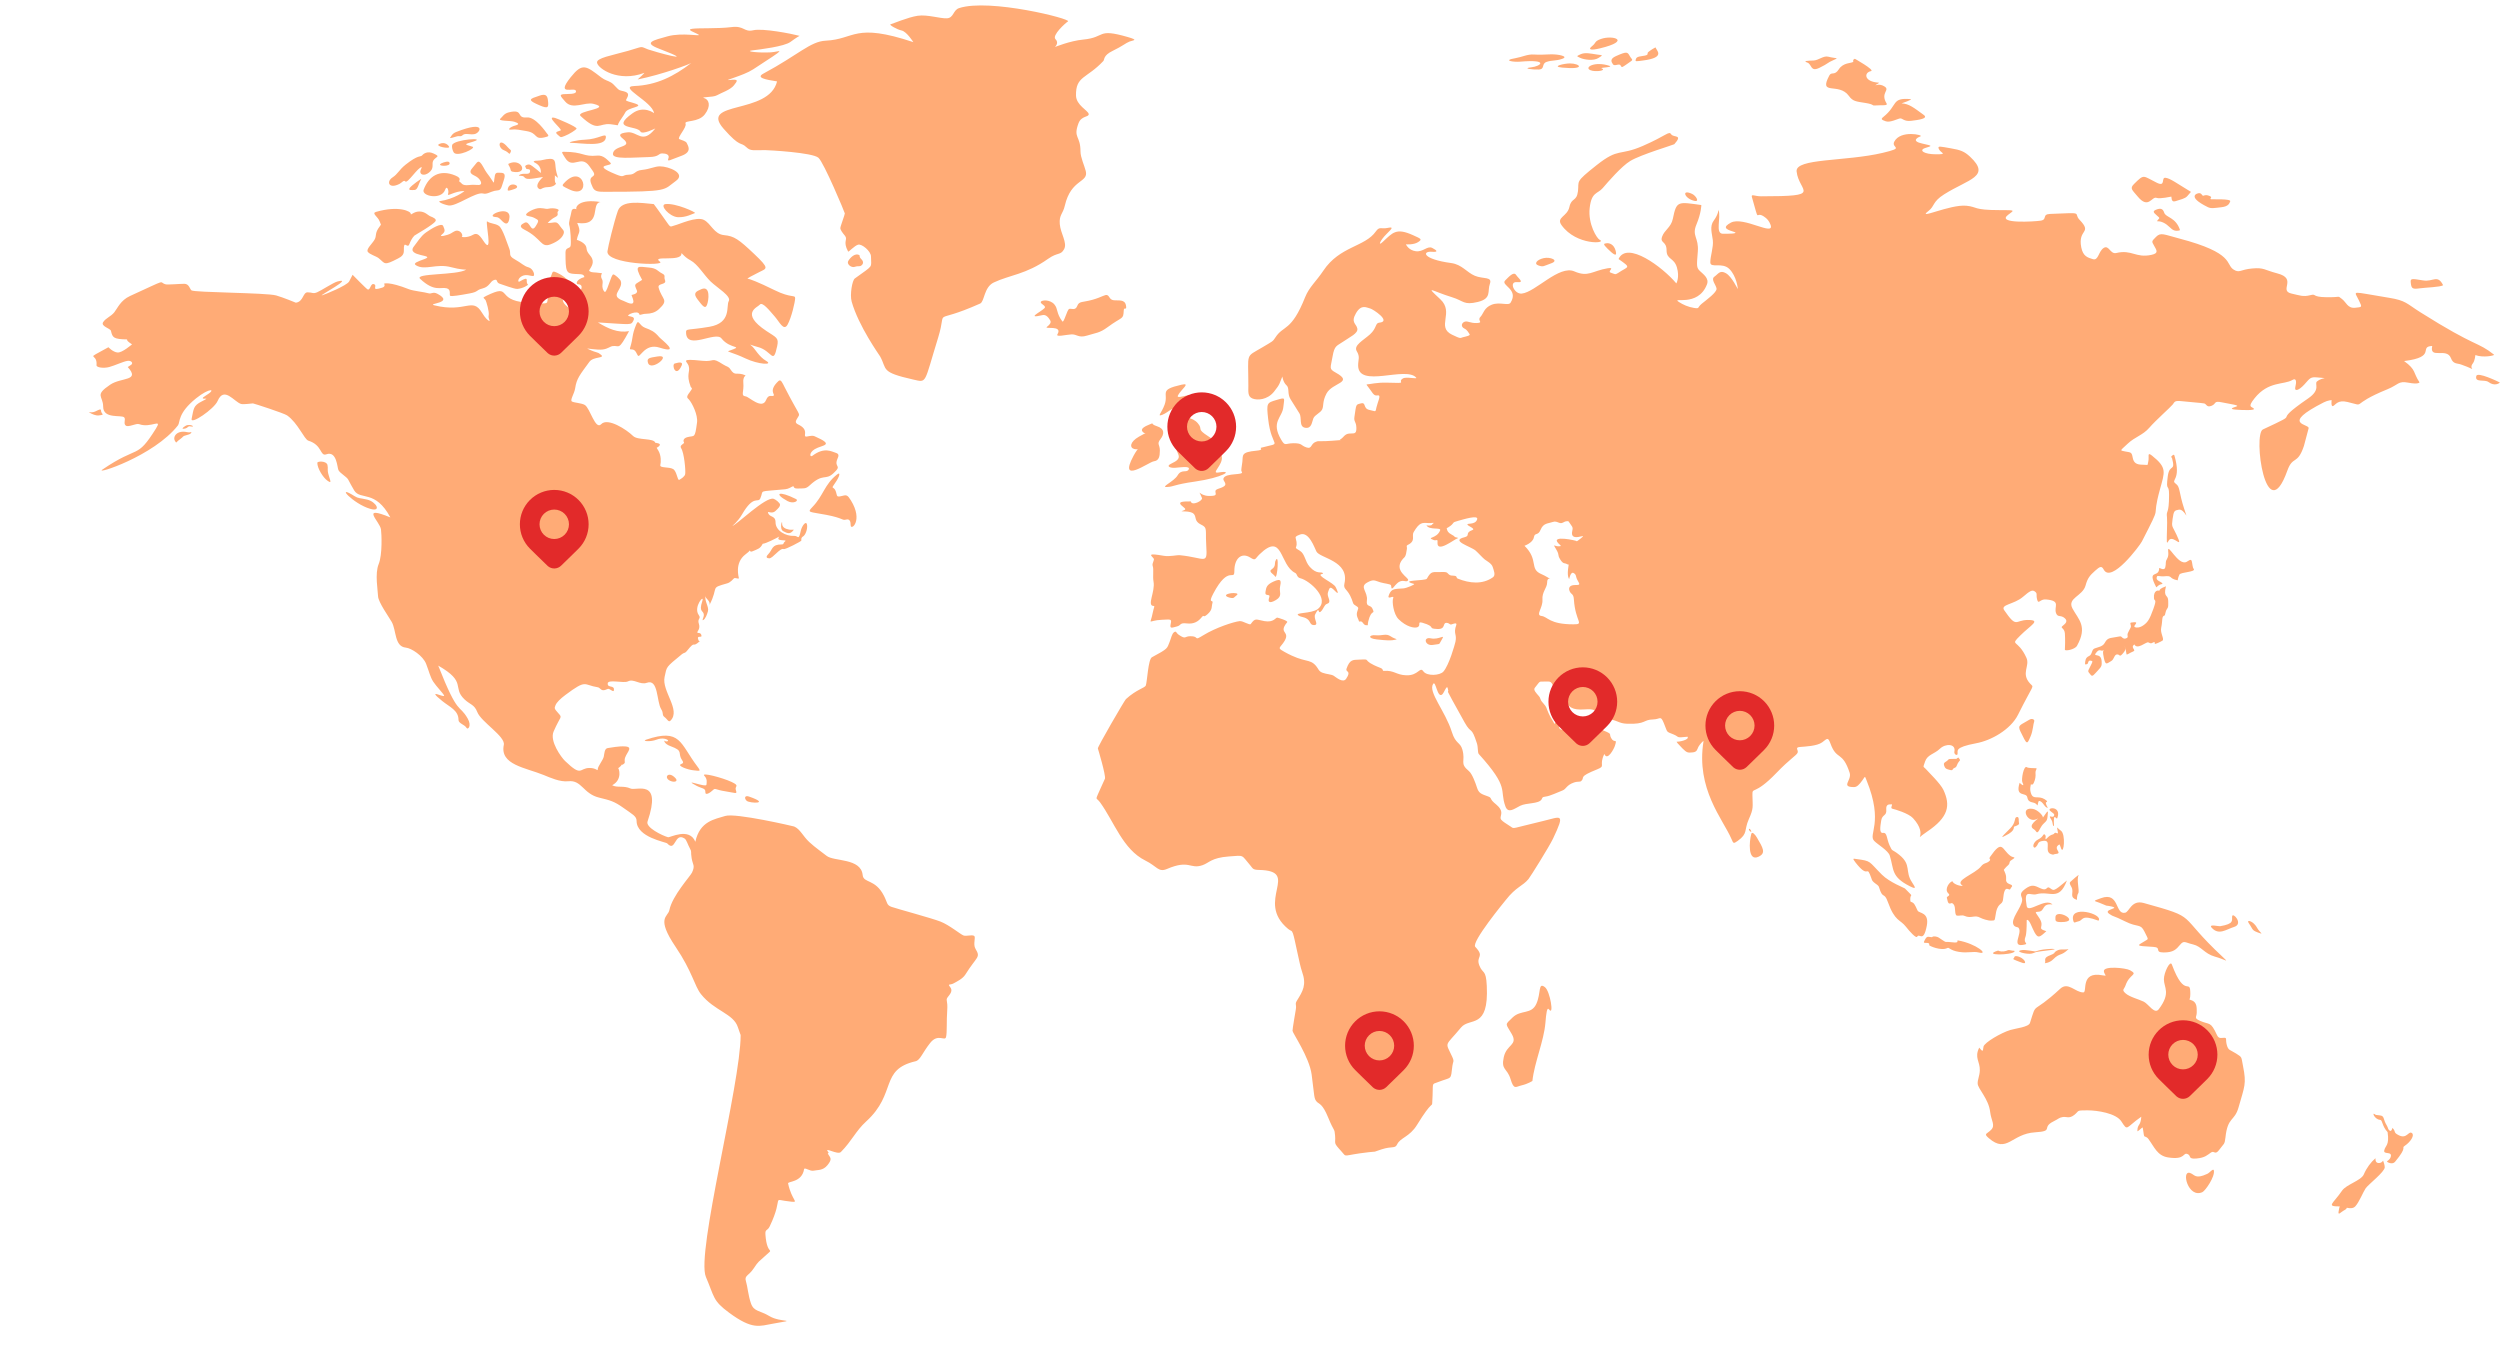 <svg width="370" height="201" viewBox="0 0 370 201" fill="none" xmlns="http://www.w3.org/2000/svg">
<g clip-path="url(#clip0_8438_22568)">
<g clip-path="url(#clip1_8438_22568)">
<path d="M45.52 43.264C46.228 43.264 46.316 43.52 46.924 43.264C47.531 43.01 49.322 41.826 49.929 41.663C52.521 40.974 47.02 43.871 47.661 43.708C47.997 43.622 51.356 42.27 51.676 41.65C52.009 41.005 52.184 40.668 52.184 40.668C52.184 40.668 54.219 42.754 54.407 42.835C54.833 43.016 54.816 41.832 55.378 42.068C55.928 42.3 54.781 43.159 56.589 42.565C57.124 42.39 56.85 42.002 56.85 42.002C56.762 41.978 57.484 41.603 60.563 42.821C61.141 43.05 62.891 43.239 63.383 43.399C63.872 43.562 64.059 43.116 64.74 43.48C67.377 44.893 63.09 44.892 64.291 45.19C68.972 46.354 69.898 43.884 71.342 46.293C71.833 47.114 72.222 47.436 72.411 47.503C72.599 47.571 72.222 47.114 72.323 46.709C72.456 46.175 71.957 44.585 71.876 44.447C71.646 44.058 71.27 44.124 71.963 43.79C75.898 41.879 73.235 44.416 77.857 44.772C81.784 45.069 80.767 44.932 81.138 44.019C81.428 43.305 81.745 43.17 82.076 43.198C85.608 43.48 81.378 43.841 84.578 45.821C83.776 42.644 84.994 44.835 85.92 43.035C86.438 42.025 85.571 42.079 85.571 42.079C85.179 42.098 85.229 41.352 86.496 41.004C86.496 41.004 86.554 41.192 86.438 40.855C86.324 40.519 85.717 40.586 85.066 40.545C83.795 40.468 83.694 40.252 83.694 37.356C83.694 36.562 84.332 36.844 84.445 36.4C84.561 35.956 84.415 33.791 84.258 33.346C84.098 32.903 84.489 31.945 84.576 31.314C84.66 30.682 85.313 30.965 85.313 30.965C85.134 30.629 85.731 29.389 88.882 29.902C87.344 30.048 89.195 33.521 85.427 32.997C86.074 34.477 85.59 34.276 85.371 35.499C85.371 35.499 86.729 35.876 86.801 36.736C86.873 37.598 87.551 37.745 87.711 38.539C87.868 39.334 87.047 39.993 87.22 40.114C87.62 40.395 87.631 40.228 89.099 40.437C89.099 40.437 88.824 40.84 89.068 41.272C89.315 41.702 89.127 41.972 89.155 42.429C89.185 42.886 89.458 43.276 89.573 43.196C89.949 42.934 90.456 40.613 90.771 40.613C91.003 40.613 91.784 41.327 91.871 41.583C92.246 42.674 90.618 43.499 91.568 44.179C91.941 44.447 91.957 44.369 92.637 44.691C94.551 45.601 93.387 43.708 93.473 43.655C93.517 43.626 94.471 43.52 94.256 42.981C94.04 42.443 93.82 42.175 94.268 41.904C94.72 41.635 95.035 41.421 95.035 41.421C93.707 39.042 94.559 39.484 95.99 39.591C97.232 39.687 97.289 40.115 97.954 40.453C98.618 40.788 98.199 40.91 98.416 41.449C98.724 42.211 97.276 41.856 97.477 42.578C97.992 44.419 99.053 44.331 97.521 45.753C96.957 46.277 96.292 46.427 95.629 46.439C94.964 46.452 94.675 46.722 94.633 46.533C94.459 45.818 92.641 46.624 93.013 46.762C93.302 46.871 94.068 46.844 93.749 47.436C93.36 48.158 93.577 48.029 88.488 47.718C90.003 48.641 91.462 49.304 93.1 49.01C91.497 51.986 91.693 51.094 90.701 51.217C90.264 51.27 90.006 51.62 89.199 51.727C88.389 51.835 86.698 51.498 86.958 51.62C88.599 52.389 88.315 51.978 88.953 52.509C89.606 53.052 87.819 52.743 87.234 53.545C85.837 55.461 85.333 56.018 85.124 57.461C85.009 58.257 84.33 59.209 84.635 59.412C84.937 59.614 86.078 59.641 86.556 59.936C87.338 60.423 88.109 63.708 88.982 62.775C89.932 61.766 92.718 63.562 93.694 64.524C94.385 65.208 96.766 64.789 96.992 65.538C96.992 65.538 97.97 65.588 97.566 66.005C97.163 66.423 97.045 66.018 97.451 66.718C97.856 67.418 97.841 68.36 97.727 68.831C97.61 69.302 99.021 69.065 99.615 69.415C100.207 69.765 100.24 71.187 100.544 71.011C100.847 70.835 101.353 70.526 101.41 70.149C101.492 69.628 101.257 66.999 100.803 66.327C100.486 65.856 101.376 65.668 101.231 65.466C101.089 65.265 101.121 64.861 101.729 64.698C102.806 64.414 102.834 64.987 103.159 62.546C103.313 61.435 102.462 59.691 101.963 59.129C101.743 58.886 101.472 58.82 102.065 58.065C102.655 57.312 102.308 57.473 102.222 57.244C101.492 55.304 102.209 55.109 101.919 54.136C101.719 53.468 100.456 53.025 103.943 53.397C105.852 53.6 105.194 52.758 107.019 53.935C107.582 54.298 107.799 54.205 108.089 54.648C108.835 55.795 108.987 54.954 110.357 55.563C110.357 55.563 109.937 55.806 110.011 56.599C110.143 58.09 109.557 58.547 110.384 58.671C110.865 58.743 112.795 60.669 113.374 59.208C113.769 58.222 114.276 58.784 114.517 58.536C114.702 58.346 113.713 57.79 115.226 56.383C115.572 56.059 115.818 56.706 116.122 57.299C118.342 61.626 118.459 61.151 118.115 61.713C117.754 62.303 117.58 62.559 118.146 62.829C119.712 63.579 118.913 64.406 119.201 64.591C119.39 64.712 120.069 64.348 120.559 64.565C123.698 65.938 121.648 65.836 120.588 66.473C119.698 67.01 119.834 67.762 120.256 67.443C122.03 66.097 123.131 66.859 123.681 67.013C124.257 67.177 124.099 67.537 123.954 67.875C123.35 69.289 124.774 68.755 123.305 70.082C122.14 71.136 121.829 69.974 119.809 71.857C119.233 72.395 118.943 72.26 118.105 72.301C117.266 72.342 117.599 71.885 117.34 71.978C117.078 72.074 116.749 72.355 116.213 72.409C111.941 72.835 113.124 72.416 112.528 73.753C112.181 74.532 111.558 73.125 109.813 76.148C109.203 77.198 108.382 77.843 108.382 77.843C109.015 77.694 113.307 73.474 114.493 73.82C114.769 73.902 115.448 74.426 115.448 74.696C115.448 74.966 115.245 75.18 114.755 75.638C114.266 76.095 113.613 75.638 113.656 75.826C113.848 76.665 114.782 76.197 114.782 77.321C114.782 78.539 116.312 79.389 117.544 79.311C118.136 79.275 118.186 80.091 118.511 78.572C118.672 77.831 119.351 76.9 119.452 77.738C119.522 78.355 119.191 79.204 118.856 79.393C118.527 79.581 118.599 79.823 118.599 80.011C118.599 80.099 116.226 81.366 115.982 81.262C115.455 81.037 114.369 82.659 113.846 82.634C113.526 82.622 113.253 82.486 113.686 82.042C114.407 81.301 114.156 80.576 115.695 80.576C116.056 80.576 115.883 80.359 116.171 80.146C116.697 79.752 114.613 80.25 115.348 79.404C114.763 79.714 113.371 80.444 112.878 80.48C112.52 81.209 112.151 81.257 111.36 81.596C110.956 81.772 111.03 81.395 110.942 81.502C110.856 81.612 110.784 81.706 110.337 82.041C108.646 83.313 109.361 85.48 109.354 85.567C109.34 85.756 108.791 85.445 108.632 85.593C108.471 85.741 108.11 86.198 107.634 86.334C104.974 87.085 106.449 86.712 105.005 89.535C105.194 88.887 104.322 88.604 104.414 88.149C104.242 89.013 104.953 89.776 104.776 90.463C104.644 90.96 104.399 91.58 104.098 91.754C103.793 91.931 104.168 91.419 104.168 91.015C104.168 90.323 103.368 90.67 103.936 88.982C104.342 87.784 102.546 89.833 103.417 91.029C103.821 91.58 103.157 91.527 103.432 92.32C103.705 93.114 103.101 93.503 103.214 93.626C103.33 93.747 103.649 93.572 103.793 93.962C104.015 94.566 103.003 93.844 103.374 94.757C103.46 94.971 103.635 94.835 103.563 94.905C102.307 96.05 103.071 94.575 101.627 96.383C101.382 96.693 101.209 96.586 100.949 96.801C98.475 98.841 98.714 98.587 98.361 100.179C97.899 102.271 100.805 105.062 99.241 106.65C98.94 106.961 98.767 106.433 98.348 106.124C97.929 105.815 98.26 105.601 97.856 104.955C97.16 103.842 97.458 100.413 95.734 101.053C94.743 101.419 93.775 100.405 92.958 100.836C92.304 101.185 89.937 100.458 89.937 101.174C89.937 101.899 90.998 101.301 90.85 102.195C90.807 102.451 90.372 102.061 90.141 101.967C89.908 101.872 89.694 102.154 89.29 102.154C88.885 102.154 88.813 101.766 88.451 101.711C86.31 101.386 86.894 100.451 83.682 102.853C82.945 103.405 82.381 103.943 82.21 104.386C82.035 104.831 82.02 104.872 82.613 105.531C83.299 106.294 82.964 105.873 81.935 108.262C81.312 109.696 83.073 112.089 83.624 112.621C86.171 115.071 85.698 113.659 87.251 113.659C88.322 113.659 88.465 114.23 88.465 113.846C88.465 113.426 89.245 112.514 89.36 111.977C89.447 111.574 89.447 110.765 89.954 110.712C90.458 110.659 91.543 110.403 92.525 110.47C93.942 110.566 92.451 111.563 92.451 112.487C92.451 112.879 92.567 112.879 92.252 113.107C91.935 113.336 92.136 112.972 92.005 113.202C91.876 113.431 91.414 113.752 91.47 113.699C91.577 113.599 92.2 115.376 90.602 116.215C91.319 116.627 92.307 116.23 93.318 116.7C94.167 117.094 98.036 115.125 95.832 121.597C95.537 122.459 97.987 123.661 98.868 123.911C99.142 123.991 102.029 122.39 102.911 124.585C103.573 121.502 105.804 121.249 107.332 120.762C108.855 120.279 117.445 122.286 117.532 122.322C118.428 122.699 118.833 123.751 119.758 124.611C120.682 125.471 121.837 126.252 122.329 126.656C123.394 127.532 127.428 126.959 127.675 129.508C127.794 130.749 129.524 130.029 130.825 132.576C131.374 133.652 131.2 133.949 131.95 134.218C132.703 134.488 137.905 135.887 139.203 136.398C140.504 136.91 142.153 138.282 142.586 138.444C143.02 138.606 143.801 138.307 144.148 138.497C144.494 138.687 143.945 139.707 144.378 140.434C145.172 141.765 144.6 141.469 142.876 144.229C142.469 144.876 141.603 145.279 141.113 145.549C140.622 145.816 140.187 145.549 140.622 146.086C141.055 146.623 140.651 147.081 140.275 147.566C139.898 148.049 140.305 147.994 140.187 149.558C140.071 151.118 140.187 152.813 140.013 153.486C139.84 154.16 138.829 152.895 137.673 154.348C136.518 155.801 136.2 156.904 135.506 157.065C130.145 158.31 132.779 161.796 128.195 165.973C126.649 167.382 126.086 168.839 124.453 170.495C123.975 170.975 122.004 169.719 122.512 170.415C122.889 170.925 122.3 170.415 122.617 170.898C122.934 171.383 123.168 171.571 122.475 172.433C121.782 173.295 120.98 173.123 120.431 173.259C119.881 173.394 119.062 172.693 119.005 173.044C118.679 175.037 116.563 174.808 116.637 175.152C117.183 177.701 118.306 177.967 117.117 177.85C113.859 177.533 116.183 176.759 113.919 181.5C113.573 182.229 113.226 181.851 113.283 182.712C113.515 186.148 114.826 184.396 113.111 185.994C112.33 186.721 112.272 186.614 111.55 187.718C110.827 188.821 110.133 188.768 110.394 189.601C110.654 190.436 110.712 191.673 111.145 192.91C111.577 194.147 112.475 193.932 113.89 194.793C115.507 195.776 118.366 195.219 114.438 195.897C112.394 196.253 111.404 196.859 107.909 194.282C105.46 192.478 105.761 191.99 104.471 188.981C102.989 185.525 109.614 160.439 109.614 153.216C109.614 153.11 109.527 153.029 109.208 152.034C108.563 150.001 105.741 149.641 103.747 147.136C102.779 145.921 102.472 143.81 99.992 140.14C97.04 135.772 98.856 135.741 99.067 134.703C99.496 132.557 102.167 129.685 102.42 129.134C102.91 128.058 102.536 128.058 102.362 127.008C102.187 125.958 102.42 126.121 102.099 125.554C101.783 124.991 101.61 124.291 101.321 124.102C99.794 123.099 100.026 126.216 98.75 124.827C98.549 124.609 94.214 123.939 94.214 121.492C94.214 120.794 93.608 120.522 92.25 119.555C90.891 118.586 90.314 118.452 88.666 118.047C86.278 117.463 86.112 115.402 84.1 115.625C82.886 115.76 81.412 115.087 80.486 114.709C77.777 113.602 73.944 113.197 74.564 110.243C74.826 108.987 71.202 106.857 70.634 105.373C70.199 104.242 69.565 104.295 68.727 103.489C66.879 101.709 69.154 100.963 64.856 98.51C67.871 106.163 67.909 104.067 69.218 106.341C69.854 107.443 69.248 108.116 69.014 107.687C68.783 107.256 67.859 107.067 67.859 106.557C67.859 105.127 66.566 104.649 65.461 103.757C62.893 101.687 65.942 103.417 65.721 102.924C65.577 102.601 64.594 101.606 64.131 100.905C63.67 100.205 63.522 99.425 63.062 98.241C62.599 97.058 60.896 95.927 60.057 95.847C58.364 95.682 58.681 93.313 57.977 92.051C57.6 91.379 55.982 89.119 55.954 88.257C55.924 87.396 55.462 84.894 56.04 83.494C56.618 82.096 56.473 78.974 56.387 78.353C56.221 77.164 53.208 74.706 57.773 76.577C55.552 72.431 53.348 74.075 52.428 72.595C52.111 72.083 51.764 71.411 51.532 70.978C51.301 70.548 50.317 70.038 50.09 69.579C49.903 69.212 49.856 66.676 48.296 67.238C47.338 67.583 47.742 65.868 45.638 65.221C45.031 65.031 44.091 62.599 42.49 61.479C42.027 61.156 37.549 59.702 37.434 59.702C37.318 59.702 36.017 59.89 35.671 59.784C34.639 59.462 33.163 57.104 32.204 59.354C31.692 60.537 28.156 62.943 28.359 61.99C28.682 60.504 28.572 60.051 29.861 59.407C30.672 59.004 30.641 58.977 30.324 59.004C30.007 59.03 29.773 58.95 30.41 58.575C32.19 57.514 31.046 57.321 29.021 58.952C26.244 61.188 26.689 62.51 26.334 62.961C22.744 67.526 13.947 70.322 15.151 69.501C20.588 65.781 20.156 68.099 23.069 63.446C24.096 61.804 22.343 63.427 20.584 62.772C20.151 62.611 19.023 63.282 18.619 62.989C18.216 62.692 18.649 62.072 18.387 61.777C18.015 61.352 15.268 62.072 15.268 60.189C15.268 58.555 13.915 58.541 16.307 56.933C17.97 55.811 20.8 56.439 18.908 54.322C18.908 54.322 19.053 54.215 19.399 53.998C19.746 53.783 19.487 53.326 18.878 53.407C18.271 53.488 16.971 54.108 16.163 54.322C15.355 54.538 14.258 54.403 14.286 54.053C14.457 51.995 12.245 53.504 16.048 51.389C16.048 51.389 16.684 52.088 17.376 52.17C18.07 52.251 19.542 50.959 19.542 50.959C18.619 50.395 18.82 50.233 18.82 50.233C16.8 50.197 16.653 49.977 16.422 48.969C16.336 48.593 14.862 48.296 15.267 47.676C15.67 47.059 16.422 46.843 16.913 46.224C17.405 45.606 17.838 44.447 19.255 43.802C25.13 41.124 23.349 41.763 24.515 42.08C24.804 42.162 26.596 42.002 27.288 42.002C27.982 42.002 28.098 42.78 28.329 42.969C28.738 43.306 39.429 43.314 40.87 43.724C41.91 44.02 43.788 44.8 43.788 44.8C44.915 44.651 44.814 43.264 45.52 43.264ZM115.005 12.049C113.8 17.027 103.418 14.865 107.086 19.045C109.65 21.958 109.568 20.916 110.468 21.79C111.104 22.409 111.566 22.194 113.3 22.22C113.807 22.228 120.253 22.567 121.132 23.351C121.941 24.073 125.034 31.454 125.034 31.584C125.034 31.798 124.369 33.495 124.369 33.763C124.369 34.033 124.716 34.49 125.034 34.867C125.561 35.494 124.667 35.648 125.524 37.235C125.582 37.342 126.447 36.373 126.998 36.212C127.547 36.05 128.907 37.182 128.907 37.962C128.907 39.731 129.388 39.128 126.508 41.217C126.128 41.493 125.757 43.612 126.045 44.633C127.068 48.268 130.156 52.567 130.263 52.76C131.332 54.695 130.25 55.07 135.176 56.177C137.233 56.638 136.719 56.846 138.847 49.961C140.309 45.209 137.61 48.246 145.057 44.929C145.723 44.633 145.607 42.507 147.081 41.807C149.449 40.685 151.838 40.627 155.114 38.31C156.558 37.288 156.963 37.827 157.484 36.883C158.005 35.942 156.963 34.568 156.849 33.17C156.732 31.771 157.311 31.69 157.598 30.425C158.516 26.438 161.132 27.08 160.692 25.312C160.49 24.504 159.912 23.294 159.912 22.406C159.912 20.023 158.791 20.458 159.621 18.235C160.058 17.078 161.212 17.375 161.125 16.862C161.037 16.352 159.276 15.572 159.248 14.145C159.188 11.221 160.827 11.67 163.293 9.031C163.496 8.816 163.237 8.224 164.68 7.524C166.125 6.826 166.615 6.368 167.165 6.152C167.716 5.936 168.581 5.964 166.904 5.479C162.23 4.129 163.73 5.529 160.317 5.857C158.352 6.044 156.126 6.961 156.126 6.961C156.126 6.961 156.792 6.369 156.215 5.802C155.636 5.239 157.717 3.381 158.064 3.166C158.639 2.809 146.431 -0.273 141.938 1.202C141.043 1.499 141.16 2.655 140.148 2.71C139.137 2.764 137.258 2.119 135.813 2.334C134.368 2.55 132.055 3.545 131.796 3.599C131.536 3.652 132.693 4.352 133.444 4.514C134.195 4.677 135.177 6.237 135.177 6.237C126.36 3.301 126.585 5.809 122.203 6.021C119.923 6.131 118.177 8.102 112.984 10.891C111.846 11.503 113.267 11.779 115.005 12.049ZM71.869 36.089C71.331 35.48 70.887 34.24 70.02 34.742C69.154 35.246 68.21 35.103 68.364 34.995C68.518 34.887 68.346 34.349 67.901 34.187C67.46 34.025 67.19 34.278 66.729 34.546C66.266 34.816 64.801 35.174 65.399 34.706C65.996 34.24 65.803 33.991 65.591 33.451C65.381 32.912 63.856 33.827 63.048 34.402C62.24 34.975 61.758 35.854 61.276 36.446C59.986 38.032 64.655 37.67 62.799 38.348C61.818 38.706 61.064 38.957 61.566 39.263C62.921 40.089 64.56 38.946 66.788 39.55C68.176 39.925 69.003 39.908 69.003 39.908C67.614 40.771 61.259 40.407 62.183 41.27C64.285 43.24 65.198 42.441 66.112 42.669C66.826 42.849 66.442 43.656 66.633 43.782C66.826 43.907 68.176 43.675 69.523 43.424C70.873 43.173 70.37 42.956 71.431 42.688C72.489 42.419 72.528 41.613 73.145 41.432C73.761 41.253 73.32 41.845 74.049 42.024C74.327 42.093 76.102 42.793 76.573 42.76C77.344 42.707 78.248 42.187 78.133 42.096C77.641 41.713 78.551 40.694 76.901 41.666C76.592 41.845 76.612 41.181 77.265 40.858C77.921 40.534 78.502 40.858 78.885 40.858C79.27 40.858 78.925 39.745 78.229 39.567C77.535 39.387 77.228 38.957 76.186 38.384C75.147 37.809 75.685 37.558 75.377 36.806C75.068 36.052 74.414 33.826 73.834 33.432C73.258 33.036 72.64 33.145 72.064 32.751C71.932 33.391 72.797 37.138 71.869 36.089ZM56.189 32.771C56.44 33.487 56.478 33.039 55.977 33.827C55.476 34.617 55.765 34.904 55.418 35.496C55.073 36.088 54.149 36.879 54.436 37.273C54.725 37.667 55.649 37.901 56.035 38.205C57.037 38.999 56.746 39.384 58.904 38.258C59.388 38.009 59.791 37.722 59.771 37.092C59.721 35.314 60.29 36.921 60.581 36.143C60.736 35.731 61.005 35.193 61.333 34.87C61.424 34.779 64.078 33.309 64.453 32.735C64.666 32.41 64.067 32.16 63.703 32.016C63.337 31.873 62.913 31.3 62.066 31.3C61.218 31.3 60.757 31.945 60.794 31.658C60.846 31.285 59.033 30.387 55.669 31.354C54.918 31.567 55.94 32.052 56.189 32.771ZM81.273 41.363C81.158 41.523 80.656 41.686 80.35 42.044C80.042 42.402 81.004 42.208 81.312 42.314C81.621 42.423 81.852 42.725 82.103 42.816C82.905 43.101 85.038 42.683 84.818 42.208C84.76 42.08 83.663 41.005 82.854 40.574C81.375 39.789 82.007 40.332 81.273 41.363ZM77.63 32.967C77.107 33.228 76.727 33.54 77.612 33.991C80.213 35.306 80.014 36.73 81.485 36.161C82.736 35.678 83.237 35.103 83.414 34.6C83.583 34.097 83.237 33.991 82.93 33.523C82.304 32.583 82.247 33.003 81.061 33.003C81.061 33.003 81.485 32.465 82.178 32.124C82.872 31.782 82.293 31.55 82.621 31.228C82.95 30.905 81.794 30.745 81.293 30.869C80.791 30.996 80.772 30.833 79.943 30.798C79.115 30.762 77.805 31.515 77.862 31.784C77.92 32.054 78.537 31.947 79.115 32.269C79.692 32.592 79.865 32.556 79.287 33.471C78.549 34.641 78.455 32.558 77.63 32.967ZM73.105 32.088C73.431 32.178 73.643 31.997 74.162 32.554C74.683 33.112 75.147 33.416 75.357 32.501C75.897 30.175 72.01 31.789 73.105 32.088ZM60.022 24.374C59.057 25.146 58.867 25.757 58.117 26.242C57.126 26.877 57.529 28.04 59.137 27.21C59.484 27.029 59.772 26.582 59.984 26.852C60.294 27.245 61.909 24.655 62.414 24.754C62.51 24.771 62.084 25.22 62.24 25.596C62.394 25.973 63.086 25.992 63.703 25.347C64.32 24.7 63.761 24.109 64.243 23.606C64.725 23.102 65.128 23.175 64.186 22.726C63.243 22.277 62.643 22.781 62.45 23.015C62.259 23.244 61.912 22.867 60.022 24.374ZM62.701 28.07C62.329 29.042 65.34 29.64 65.878 28.087C66.148 27.315 66.478 28.266 66.322 28.662C66.101 29.229 67.223 28.266 68.711 28.266C68.837 28.266 67.266 29.462 65.068 29.773C64.819 29.809 65.302 30.186 66.358 30.403C67.485 30.63 70.427 28.328 71.522 28.645C72.025 28.788 72.563 28.394 73.178 28.248C73.795 28.105 74.045 28.339 74.316 27.424C74.585 26.509 75.067 25.63 74.2 25.575C73.332 25.521 73.276 25.521 73.159 26.509C73.054 27.413 73.224 27.108 72.042 25.575C71.697 25.127 71.445 24.427 71.059 24.05C70.675 23.674 70.501 24.212 69.903 24.876C69.306 25.538 69.786 25.791 70.384 26.078C70.981 26.366 71.406 27.102 71.117 27.298C70.829 27.496 70.501 27.262 69.402 27.389C68.303 27.515 68.342 27.048 68.033 26.906C67.724 26.761 68.553 26.457 67.377 25.973C65.092 25.025 63.484 26.005 62.701 28.07ZM62.334 26.529C62.456 26.32 60.871 27.461 60.631 27.828C60.389 28.196 60.873 28.133 61.355 28.116C61.833 28.097 61.932 27.218 62.334 26.529ZM65.379 24.149C64.335 24.619 66.872 24.757 66.515 24.05C66.382 23.782 65.698 24.007 65.379 24.149ZM66.919 21.467C66.851 21.684 66.93 22.15 67.123 22.517C67.569 23.366 70.6 21.895 69.924 21.709C68.523 21.324 68.82 21.343 70.022 20.966C72.2 20.284 67.192 20.618 66.919 21.467ZM65.013 21.307C64.244 21.658 66.636 22.101 66.467 21.72C66.382 21.52 65.87 20.911 65.013 21.307ZM67.498 19.54C66.895 19.776 66.759 20.211 66.622 20.382C66.487 20.553 67.305 20.258 67.68 20.167C68.057 20.078 68.143 20.301 68.51 19.977C68.876 19.654 69.6 19.987 70.254 19.842C71.102 19.659 72.086 17.725 67.498 19.54ZM74.588 22.239C75.445 22.567 75.335 23.071 75.58 22.49C75.716 22.167 75.512 22.22 75.147 21.79C73.761 20.16 73.56 21.844 74.588 22.239ZM75.289 24.222C75.106 24.311 75.385 24.518 75.512 24.903C75.635 25.29 75.531 25.416 76.263 25.469C78.199 25.611 77.102 23.346 75.289 24.222ZM79.096 24.823C78.642 24.49 78.421 24.22 77.959 24.41C77.498 24.598 77.882 24.831 77.882 24.958C77.882 25.082 78.441 24.94 78.452 25.245C78.477 26.111 77.477 25.435 76.843 25.917C76.586 26.113 77.346 25.89 77.576 26.195C77.903 26.626 78.369 26.523 80.369 26.195C79.713 26.816 79.196 27.562 79.772 27.943C80.11 28.169 80.147 27.712 81.083 27.694C82.017 27.676 82.296 27.191 82.296 27.191C81.979 26.882 82.188 26.179 82.103 25.943C82.685 26.359 82.657 26.634 82.364 25.54C82.039 24.336 82.457 23.485 81.371 23.512C80.668 23.531 80.186 23.774 79.607 23.774C79.031 23.774 78.778 23.881 79.204 24.098C80.394 24.7 79.939 25.937 80.061 25.614C80.067 25.585 79.096 24.823 79.096 24.823ZM75.136 28.089C75.117 28.323 75.522 28.186 76.167 27.963C77.371 27.543 75.258 26.653 75.136 28.089ZM83.401 27.191C83.093 27.541 83.363 27.585 84.162 27.989C87.771 29.811 86.438 23.743 83.401 27.191ZM88.391 23.03C86.27 23.241 86.424 22.464 83.421 22.464C83.017 22.464 83.205 22.654 83.626 23.341C84.758 25.196 85.973 22.79 87.237 24.605C87.871 25.521 88.205 25.804 87.684 26.14C87.164 26.476 87.408 27.014 87.714 27.715C88.017 28.414 88.711 28.386 89.68 28.386C99.164 28.386 98.133 28.138 100.039 26.772C101.575 25.669 98.99 24.619 97.669 24.619C96.887 24.619 96.225 25.022 95.04 25.143C93.856 25.265 94.117 25.83 93.046 25.857C91.976 25.882 92.495 26.355 91.181 25.816C87.119 24.151 91.087 24.711 90.3 24.04C89.949 23.741 89.343 22.934 88.391 23.03ZM76.138 18.025C76.774 18.24 76.934 18.402 76.225 18.588C75.517 18.777 74.968 19.274 75.675 19.18C76.383 19.086 76.991 19.248 77.9 19.397C79.673 19.684 78.967 20.712 80.603 20.326C81.222 20.177 81.309 20.136 80.905 19.692C80.824 19.602 79.249 17.249 77.97 17.38C76.313 17.541 77.592 16.052 75.267 16.637C74.575 16.813 74.352 17.308 74.084 17.527C73.538 17.971 75.503 17.808 76.138 18.025ZM84.462 11.431C82.139 14.338 85.093 12.782 85.241 13.464C85.299 13.73 85.096 13.92 83.825 13.92C82.555 13.92 82.945 14.203 83.652 15.036C84.746 16.323 86.548 15.036 87.857 15.374C90.74 16.11 85.085 16.385 85.934 17.176C88.597 19.659 88.557 18.183 90.37 18.386C91.685 18.535 91.367 18.668 91.511 18.306C91.656 17.943 92.379 17.016 92.522 16.677C92.889 15.826 95.485 15.852 94.026 15.331C93.349 15.088 92.582 14.981 92.654 14.795C92.725 14.605 93.145 14.054 92.855 13.771C92.565 13.489 92.104 13.501 91.728 13.355C91.354 13.208 90.934 12.522 90.456 12.225C89.981 11.929 89.561 11.902 88.982 11.458C86.74 9.734 86.203 9.243 84.462 11.431ZM82.985 19.302C82.696 19.45 81.976 19.477 82.51 19.919C83.043 20.364 82.899 20.378 83.577 20.122C84.258 19.864 85.239 19.232 85.327 19.045C85.448 18.78 82.43 17.53 82.161 17.457C80.587 17.028 83.275 19.152 82.985 19.302ZM118.337 5.305C117.142 4.982 112.867 4.154 111.48 4.478C110.092 4.801 110.169 3.762 108.243 4.013C106.317 4.263 103.35 4.12 102.426 4.263C101.503 4.406 102.888 4.801 103.388 5.124C103.889 5.448 100.999 4.767 98.802 5.376C96.606 5.985 95.179 6.308 97.532 7.204C104.025 9.684 96.457 7.527 95.912 7.312C94.641 6.81 95.337 6.846 92.944 7.527C90.556 8.209 88.245 8.57 88.361 9.285C88.496 10.134 91.51 12.227 95.335 10.792C95.526 10.722 94.371 11.762 94.371 11.762C98.075 11.006 101.96 9.538 102.308 9.321C99.755 11.299 97.131 12.61 93.87 12.731C91.407 12.822 96.562 15.03 96.799 16.749C96.799 16.749 95.296 15.565 93.639 16.749C90.195 19.205 94.287 18.532 94.794 19.475C95.065 19.977 96.99 19.009 96.99 19.009C95.065 21.453 94.38 19.422 92.869 19.583C91.519 19.726 91.597 20.051 92.177 20.516C93.888 21.903 90.802 21.42 90.712 22.777C90.654 23.634 93.638 23.299 96.067 23.244C97.607 23.208 97.416 22.705 97.993 22.705C98.573 22.705 99.15 22.884 98.918 23.459C98.688 24.033 99.147 23.675 100.845 23.065C102.539 22.456 101.769 21.52 101.655 21.199C101.539 20.875 100.922 20.768 100.537 20.588C100.152 20.409 101.695 18.828 101.461 18.293C101.231 17.755 103.35 18.183 104.311 16.929C105.275 15.674 104.928 14.74 104.234 14.526C103.542 14.31 105.507 14.456 106.122 14.095C106.739 13.738 108.089 13.307 108.627 12.625C109.166 11.943 109.359 11.692 108.052 11.836C106.741 11.98 109.937 11.261 111.48 10.255C116.902 6.724 115.452 7.664 114.099 7.746C112.289 7.852 110.129 7.601 111.325 7.458C112.52 7.316 116.065 6.884 116.99 6.203C117.913 5.518 118.337 5.305 118.337 5.305ZM96.761 30.205C94.832 30.024 92.022 29.56 91.443 31.208C90.864 32.859 89.981 36.521 89.902 37.202C89.689 39.103 98.564 39.385 97.686 38.745C96.272 37.715 100.845 38.814 100.845 37.562C100.845 37.238 101.116 37.956 102.194 38.53C103.271 39.104 104.198 40.719 105.162 41.652C106.124 42.584 108.282 43.84 107.858 44.559C107.433 45.276 108.32 47.787 105.005 48.362C101.693 48.935 101.5 48.539 101.539 49.294C101.669 51.865 105.906 48.966 106.778 50.084C108.114 51.791 110.313 51.066 107.819 51.95C107.512 52.057 108.475 52.165 110.362 53.061C112.25 53.957 114.523 54.066 113.403 53.421C112.288 52.774 111.748 51.592 111.247 51.195C110.746 50.801 111.209 51.124 112.097 51.339C114.305 51.875 114.398 54.154 115.024 51.23C115.293 49.974 114.909 49.974 113.405 48.971C109.478 46.343 112.151 45.475 112.443 45.094C112.828 44.593 113.908 45.992 114.639 46.817C115.371 47.643 115.986 49.079 116.565 48.038C117.141 46.998 117.681 44.666 117.681 44.127C117.681 43.59 117.105 44.163 114.639 42.944C112.171 41.724 110.901 41.258 110.671 41.258C110.439 41.258 111.325 40.792 112.405 40.253C113.482 39.715 113.945 39.789 111.633 37.598C109.321 35.408 108.667 34.942 107.165 34.799C105.661 34.655 105.239 33.076 104.161 32.539C103.082 32.001 100.577 33.184 99.844 33.364C99.114 33.542 99.343 33.829 98.418 32.503C97.494 31.173 96.761 30.205 96.761 30.205ZM98.494 30.205C97.537 30.32 99.071 32.069 100.304 32.143C101.539 32.214 102.578 31.605 102.847 31.533C103.12 31.46 99.998 30.024 98.494 30.205ZM94.17 48.001C93.448 49.754 93.77 49.829 93.246 51.499C93.103 51.956 93.708 51.419 94.113 52.091C94.517 52.765 94.342 52.953 95.066 52.173C95.788 51.393 96.598 51.123 97.609 51.446C100.911 52.499 97.844 50.239 97.552 49.886C96.859 49.051 96.339 48.836 95.473 48.513C94.603 48.189 94.515 47.167 94.17 48.001ZM95.622 109.473C94.928 109.708 96.268 109.822 97.16 109.473C98.05 109.126 98.729 109.399 98.852 109.559C98.97 109.72 98.55 109.816 98.4 109.646C98.246 109.477 98.218 110.064 99.226 110.428C101.216 111.148 100.252 111.396 100.902 112.422C101.133 112.783 101.219 112.934 100.795 113.092C100.136 113.34 101.855 113.942 102.654 114.008C103.534 114.084 103.824 114.247 103.212 113.441C100.601 110.002 100.772 107.734 95.622 109.473ZM104.239 114.812C104.727 115.312 104.586 115.855 104.551 116.143C104.495 116.617 100.875 115.106 103.044 116.275C103.884 116.73 104.429 116.617 104.393 117.223C104.357 117.827 105.165 117.28 105.521 116.928C105.879 116.577 105.854 116.888 107.349 117.113C108.844 117.339 109.15 117.609 108.911 116.953C108.672 116.297 109.596 116.35 108.268 115.725C106.943 115.101 103.685 114.244 104.239 114.812ZM99.985 115.185C98.852 113.931 98.049 115.261 99.422 115.645C99.946 115.791 100.345 115.582 99.985 115.185ZM110.837 117.885C110.227 117.675 110.102 118.134 110.508 118.519C110.91 118.895 114.188 119.039 110.837 117.885ZM103.807 42.794C102.998 43.137 102.522 43.372 103.23 44.301C103.939 45.23 104.358 45.808 104.63 45.136C104.904 44.463 105.179 42.215 103.807 42.794ZM97.322 52.755C96.1 52.951 95.701 52.987 95.895 53.672C96.301 55.106 99.582 52.389 97.322 52.755ZM99.863 53.796C99.343 53.954 100.016 56.045 100.884 54.1C101.116 53.581 100.633 53.562 99.863 53.796ZM86.531 20.679C85.375 20.717 83.641 21.126 84.603 21.144C86.159 21.175 89.593 21.815 89.671 20.32C89.711 19.566 88.652 20.607 86.531 20.679ZM79.308 14.347C78.129 14.713 78.421 14.956 79.807 15.567C81.194 16.177 81.233 15.89 81.08 14.741C80.926 13.592 80.001 14.131 79.308 14.347ZM161.657 44.375C160.198 44.783 159.708 44.538 159.432 45.279C159.154 46.017 158.583 45.623 158.253 45.714C157.923 45.805 157.457 47.871 157.225 47.563C156.308 46.358 156.617 45.717 156.041 45.047C155.399 44.298 154.131 44.383 154.04 44.691C153.95 44.998 154.916 45.254 154.589 45.601C154.062 46.157 151.744 47.235 154.294 46.637C154.839 46.508 155.215 47.047 155.437 47.428C155.66 47.811 155.188 48.181 154.95 48.367C154.421 48.787 157.356 48.056 156.503 49.473C156.22 49.939 157.727 49.539 158.562 49.49C159.394 49.442 159.614 50.062 160.874 49.668C162.137 49.272 162.736 49.3 163.883 48.451C166.184 46.748 166.239 47.384 166.316 45.927C166.346 45.32 166.818 46.097 166.639 45.18C166.464 44.262 165.52 44.512 164.864 44.441C164.205 44.369 164.23 43.854 163.9 43.691C163.574 43.524 163.137 43.962 161.657 44.375ZM259.192 123.418C258.886 124.492 258.632 127.553 260.251 126.8C261.416 126.26 260.924 125.501 260.01 123.939C259.771 123.528 259.307 123.007 259.192 123.418ZM258.838 122.753C258.917 123.099 259.38 123.255 259.116 122.887C258.981 122.699 258.999 122.677 258.999 122.677C258.999 122.677 258.828 122.619 258.828 122.789M300.437 151.39C300.254 152.013 298.276 152.204 297.521 152.44C296.135 152.869 293.735 154.27 293.561 154.888C293.44 155.318 293.619 155.949 292.925 155.048C292.171 156.569 293.056 157.09 293.013 158.412C292.983 159.274 292.666 159.784 292.696 160.375C292.732 161.156 294.322 162.621 294.545 164.575C294.688 165.84 295.355 166.538 294.688 167.211C294.025 167.883 293.532 167.748 294.343 168.448C297.038 170.78 297.684 167.806 301.162 167.586C304.095 167.406 302.049 166.899 303.908 165.971C304.776 165.541 304.688 165.433 305.267 165.326C305.845 165.219 306.219 165.622 307 165.003C307.78 164.384 307.202 164.329 308.936 164.329C310.39 164.329 313.184 164.754 313.964 165.971C314.951 167.493 314.552 166.918 316.912 165.273C316.813 166.732 316.332 166.294 316.332 167.399C316.332 167.56 316.998 166.886 317.086 166.861C317.172 166.833 317.259 168.045 317.345 168.151C317.433 168.26 317.693 168.205 317.953 168.555C318.841 169.746 319.269 171.052 320.872 171.298C323.545 171.719 323.019 170.473 323.79 170.815C324.339 171.057 323.761 171.566 325.061 171.46C326.363 171.351 326.709 170.922 327.229 170.57C327.748 170.222 327.806 171.055 328.472 170.14C329.135 169.225 329.252 169.44 329.368 168.337C329.691 165.256 330.711 166 331.305 163.898C332.185 160.771 332.505 160.453 331.969 157.787C331.68 156.362 331.883 156.524 330.958 155.932C330.032 155.34 329.803 155.5 329.57 154.667C329.34 153.832 329.628 153.59 329.194 153.59C328.762 153.59 328.384 153.778 328.125 153.213C327.136 151.066 327.069 151.741 325.554 151.061C324.658 150.658 325.117 150.55 325.117 149.85C325.117 149.152 325.167 148.408 324.455 148.083C323.742 147.759 324.167 148.262 324.167 147.112C324.167 144.557 323.392 148.013 321.431 142.738C321.182 142.069 320.255 143.934 320.255 144.926C320.255 146.185 321.327 146.935 319.505 149.357C318.877 150.194 318.004 148.604 317.269 148.244C316.537 147.886 315.19 147.563 314.573 147.007C313.956 146.452 314.38 146.433 314.573 145.858C315.176 144.067 316.53 144.314 315.248 143.596C314.616 143.244 311.289 142.911 311.374 143.741C311.433 144.298 312.01 144.512 311.184 144.35C307.813 143.689 308.972 146.879 308.333 146.879C307.125 146.879 306.085 145.241 304.903 146.342C300.553 150.376 301.519 147.99 300.437 151.39ZM274.729 127.135C274.319 127.078 274.093 126.972 274.593 127.618C276.476 130.046 276.244 128.227 276.732 129.376C277.098 130.237 276.963 130.255 277.328 130.579C277.694 130.902 278.004 130.993 278.097 131.315C278.659 133.193 278.834 131.894 279.406 133.502C280.451 136.411 281.214 136.042 282.084 137.163C282.643 137.88 283.587 138.921 283.742 138.633C284.071 138.018 284.66 139.637 285.167 137.001C285.548 135.016 284.058 135.183 283.819 134.794C283.683 134.579 283.453 133.844 283.125 133.611C282.795 133.378 282.718 133.628 282.718 133.054C282.718 132.107 283.376 133 281.929 131.493C281.846 131.406 279.667 130.591 278.52 129.447C276.504 127.443 277.033 127.436 274.729 127.135ZM285.941 138.706C285.479 138.706 285.249 138.436 284.939 138.993C284.632 139.55 284.669 139.55 285.151 139.55C285.633 139.55 285.536 139.802 285.515 139.874C285.487 139.985 287.318 140.785 288.213 140.304C288.483 140.161 288.579 140.663 289.929 140.878C291.276 141.094 291.99 140.754 292.856 140.969C294.462 141.366 292.489 139.67 289.833 139.192C289.428 139.12 290.179 139.622 288.948 139.46C287.713 139.3 288.158 139.57 287.521 139.158C286.885 138.745 286.885 138.674 286.46 138.602C286.036 138.527 285.941 138.706 285.941 138.706ZM295.727 140.679C293.175 141.473 297.807 141.369 298.134 140.84C298.27 140.624 297.962 140.77 297.536 140.642C297.113 140.519 297.152 140.734 296.573 140.806C295.998 140.876 295.727 140.679 295.727 140.679ZM299.312 140.606C297.881 140.782 300.04 141.302 300.698 141.127C301.685 140.867 300.447 140.979 303.509 140.606C304.664 140.47 303.763 140.423 303.645 140.429C301.6 140.519 301.499 140.826 301.161 140.806C300.982 140.793 299.758 140.553 299.312 140.606ZM303.164 141.486C302.352 141.845 302.858 142.281 302.633 142.555C302.633 142.555 303.334 142.522 303.87 141.983C304.892 140.955 304.977 141.586 306.146 140.464C305.336 140.639 304.85 140.3 304.137 140.893C303.985 141.022 304.286 141.057 303.164 141.486ZM298.111 141.682C298.075 141.903 297.677 141.89 298.385 142.153C299.094 142.414 299.765 142.758 299.713 142.4C299.631 141.811 298.193 141.195 298.111 141.682ZM294.534 126.812C294.244 127.224 294.804 127.116 294.379 127.475C293.955 127.833 293.628 127.673 293.207 128.21C292.276 129.395 289.108 130.321 290.489 131.081C290.196 131.215 289.039 130.835 288.985 130.436C288.573 130.42 287.689 131.621 288.349 132.212C288.792 132.607 288.043 132.624 288.138 132.894C288.234 133.164 288.235 133.666 288.504 133.719C288.774 133.772 288.832 133.468 289.16 133.881C289.486 134.294 289.217 135.458 289.64 135.513C290.064 135.566 290.372 135.387 290.737 135.549C291.783 136.011 292.217 135.328 293.107 135.836C293.357 135.98 294.262 136.286 294.705 136.25C295.149 136.214 295.225 136.322 295.302 135.692C295.595 133.316 296.364 134.152 296.457 133.055C296.668 130.641 297.35 131.931 297.517 131.584C297.691 131.225 297.864 131.228 297.768 131.048C297.67 130.867 297.171 130.867 296.978 130.527C296.785 130.186 297.036 130.005 296.804 129.307C296.572 128.608 296.44 128.877 296.766 128.481C297.094 128.087 297.362 128.015 297.402 127.711C297.441 127.405 297.574 127.388 297.981 127.101C298.385 126.813 297.917 126.948 297.531 126.661C296.237 125.69 296.395 124.145 294.534 126.812ZM351.458 164.897C351.008 164.566 351.442 165.685 352.268 165.74C352.631 165.764 352.52 166.657 353.365 167.553C353.657 169.567 353.028 169.499 352.867 170.262C352.717 170.954 354.141 170.301 353.81 171.265C353.675 171.661 353.269 171.839 353.269 171.912C353.269 171.984 354.059 172.432 354.465 171.948C356.45 169.564 355.286 169.994 355.929 169.562C356.778 168.988 357.385 168.016 356.969 167.696C356.47 167.313 356.225 168.608 355.061 168.036C354.122 167.58 354.69 167.557 354.078 166.924C354.078 166.924 353.96 167.533 353.675 167.338C353.384 167.141 353.461 166.924 353.25 166.583C352.637 165.599 352.962 165.156 352.21 165.077C351.538 165.006 351.633 165.023 351.458 164.897ZM351.574 171.411C350.89 172 350.264 172.827 349.842 173.814C349.447 174.733 347.256 175.296 346.624 176.218C345.249 178.228 344.213 178.55 346.278 178.55C346.952 178.55 348.012 179.158 348.589 178.533C349.167 177.905 349.744 176.415 350.112 175.877C350.504 175.299 352.943 173.442 352.943 172.755C352.943 172.378 352.693 171.769 352.693 171.769C352.693 171.769 352.482 172.181 351.98 172.127C351.479 172.073 351.574 171.411 351.574 171.411ZM347.032 178.302C346.356 177.944 346.222 178.611 346.114 179.295C346.004 179.98 346.406 179.399 346.995 179.09C347.584 178.782 347.29 178.438 347.032 178.302ZM324.124 173.599C322.782 173.152 323.833 177.41 325.956 176.436C326.381 176.236 327.841 174.161 327.651 173.224C327.574 172.848 327.034 173.565 326.687 173.726C324.86 174.577 324.842 173.839 324.124 173.599ZM314.531 135.081C312.992 135.441 313.717 131.914 310.947 132.928C309.676 133.396 309.869 133.287 310.716 133.611C311.566 133.934 311.68 134.041 311.795 134.041C311.911 134.041 313.145 134.22 312.873 134.399C312.603 134.579 311.448 134.757 312.179 135.26C312.911 135.763 312.603 135.403 314.531 136.373C316.456 137.341 316.766 136.625 317.382 137.88C317.998 139.136 317.998 138.921 317.497 139.244C316.396 139.953 315.763 139.979 318.692 140.14C320.003 140.211 318.769 140.964 320.233 140.964C321.697 140.964 322.082 140.498 322.661 139.816C323.239 139.133 323.355 139.492 324.587 139.779C325.82 140.067 326.244 141.142 327.786 141.574C329.326 142.003 329.982 142.578 329.018 141.682C321.945 135.095 325.628 135.967 317.267 133.643C315.454 133.145 315.146 134.939 314.531 135.081ZM303.315 131.383C302.882 131.114 303.004 131.94 302.043 131.493C301.083 131.045 300.725 130.823 299.692 131.584C298.659 132.344 299.309 132.657 299.282 133.193C299.229 134.325 297.46 136.059 298.034 136.926C298.273 137.282 298.61 137.149 298.754 137.328C299.387 138.111 297.513 140.275 299.595 139.807C300.196 139.673 299.667 139.63 299.667 139.137C299.667 138.517 299.954 139.079 299.954 136.166C300.346 135.956 300.722 137.328 301.129 138.022C301.629 138.864 301.809 138.797 302.856 137.819C301.301 137.336 302.698 137.293 301.849 135.92C301.298 135.025 301.01 134.981 301.705 134.935C302.699 134.87 302.115 133.667 303.768 133.863C302.738 132.794 300.152 135.236 299.952 134.109C299.474 131.416 300.471 132.607 301.393 132.344C303.363 131.776 304.724 133.498 305.903 130.309C303.751 132.112 303.989 131.799 303.315 131.383ZM307.634 129.539C307.756 129.316 306.631 130.309 306.42 130.508C306.209 130.706 306.42 130.991 306.573 131.28C307.031 132.129 306.138 132.754 307.383 133.181C307.383 133.181 307.364 132.519 307.574 132.212C307.816 131.866 307.283 130.177 307.634 129.539ZM304.204 135.775C304.204 136.236 304.107 136.468 305.047 136.468C308.152 136.468 304.204 134.327 304.204 135.775ZM306.857 136.306C306.979 136.722 307.128 136.446 307.626 136.353C308.343 136.218 307.936 135.268 310.575 136.26C311.397 135.287 306.108 133.813 306.857 136.306ZM289.554 112.307C287.868 112.355 288.788 112.25 287.868 112.809C287.645 112.942 287.646 113.131 287.802 113.479C287.954 113.829 288.215 113.848 288.648 113.965C289.081 114.08 288.928 113.776 289.246 113.659C289.734 113.479 289.442 113.255 290.075 112.53C290.152 112.44 289.825 112.136 289.825 112.107C289.824 112.084 289.554 112.307 289.554 112.307ZM299.985 113.553C299.505 113.197 299.122 115.408 299.311 115.778C299.803 116.739 298.813 115.778 298.905 115.848C298.206 118.093 299.891 117.173 300.04 118.003C300.236 119.048 301.095 118.508 301.485 119.152C301.64 119.402 301.562 118.486 301.832 118.541C302.404 118.658 302.578 119.533 303.083 119.565C303.083 119.565 302.641 118.828 302.834 118.739C303.026 118.65 303.083 118.579 302.583 118.273C301.657 117.711 300.955 118.376 300.619 117.502C300.329 116.749 300.562 116.283 300.562 116.12C300.562 115.96 300.773 116.371 301.005 115.85C301.236 115.33 301.294 114.917 301.255 114.415C301.217 113.913 301.602 113.714 301.311 113.697C301.024 113.678 300.179 113.697 299.985 113.553ZM304.57 123.195C304.628 123.558 304.224 123.093 304.073 123.302C303.922 123.512 303.841 123.47 303.595 123.571C302.955 123.837 302.605 124.719 302.765 123.788C302.779 123.707 302.585 123.291 302.404 123.571C302.224 123.854 302.049 124.037 301.645 124.238C300.918 124.602 300.713 125.47 301.183 125.449C301.855 124.932 301.382 124.575 302.411 124.446C303.754 124.284 302.442 126.036 303.544 126.411C304.044 126.58 303.805 126.425 304.259 126.384C305.389 126.284 303.708 125.599 304.765 124.992C304.859 124.939 304.917 125.262 305.055 125.597C305.439 126.543 305.755 123.482 305.025 122.954C304.293 122.42 304.405 122.126 304.57 123.195ZM302.352 120.997C302.368 120.658 301.535 119.833 300.875 119.718C299.17 119.425 299.801 121.179 300.758 121.327C301.294 121.409 301.624 121.117 301.624 121.117C301.667 121.232 300.026 122.143 300.987 122.715C301.385 122.952 301.376 123.317 301.605 123.134C301.834 122.952 302.002 122.322 302.471 121.885C302.941 121.447 302.969 121.382 303.03 120.916C303.197 119.601 303.037 120.083 302.352 120.997ZM303.399 119.985C303.746 120.321 304.063 120.395 304.021 120.643C303.905 121.311 302.918 120.257 303.638 121.39C303.848 121.722 303.777 122.442 303.992 122.198C303.858 119.923 304.348 121.454 304.482 121.074C305.145 119.23 302.887 119.49 303.399 119.985ZM298.46 120.927C298.056 121.026 298.43 121.704 297.483 122.63C295.675 124.391 296.426 123.843 296.89 123.625C297.49 123.343 297.965 122.968 298.036 122.583C298.111 122.2 297.965 122.435 298.494 122.186C299.022 121.937 298.753 121.856 298.775 121.464C298.797 121.076 298.725 120.859 298.46 120.927ZM330.357 135.618C330.283 136.183 330.746 136.722 328.563 137.081C328.346 137.118 326.769 136.692 327.34 137.314C328.395 138.474 329.467 137.551 330.663 137.18C332.082 136.739 330.44 134.942 330.357 135.618ZM332.86 136.697C333.527 137.645 333.175 137.679 334.527 138.133C334.902 138.257 334.529 137.998 334.249 137.623C333.97 137.246 333.95 137.039 333.536 136.662C333.12 136.286 332.427 136.078 332.86 136.697ZM300.323 106.529C299.088 107.314 298.532 107.256 299.023 108.251C300.005 110.244 299.969 110.291 300.543 108.942C300.882 108.151 300.919 107.119 301.054 106.807C301.191 106.495 300.745 106.261 300.323 106.529ZM321.465 67.825C322.016 69.933 321.081 68.547 320.829 70.499C320.51 72.923 321.021 71.416 321.021 73.208C321.021 76.327 320.569 75.385 320.713 76.563C320.788 77.178 320.644 79.708 320.694 80.185C320.733 80.546 320.925 80.008 321.058 79.882C321.756 79.233 323.225 81.501 322.12 79.129C321.482 77.765 321.369 78.054 321.542 76.814C321.715 75.577 321.812 75.558 322.465 75.431C323.347 75.263 324.002 77.545 323.254 75.288C322.452 72.846 322.684 72.077 322.041 71.611C321.125 70.948 322.914 71.201 321.812 67.412C321.715 67.089 321.328 67.608 321.328 67.608L321.465 67.825ZM320.888 81.568C320.925 81.962 320.964 82.32 320.696 82.768C320.426 83.218 320.619 83.325 320.465 83.952C320.311 84.58 319.56 83.952 319.56 84.079C319.56 85.636 317.664 84.124 319.135 86.93C319.599 86.499 319.601 86.544 320.058 86.412C319.933 86.014 318.913 86.016 319.25 85.299C319.309 85.172 319.847 85.335 320.194 85.299C321.723 85.142 320.814 85.586 322.295 85.891C322.295 85.891 322.373 85.387 322.564 85.029C322.76 84.665 325.061 84.668 324.665 84.186C324.473 83.952 324.491 83.433 324.375 83.037C324.261 82.641 323.893 83.02 323.605 83.163C322.352 83.787 320.747 80.16 320.888 81.568ZM318.788 88.542C318.831 89.066 319.277 88.501 318.699 90.116C318.123 91.731 317.831 92.094 317.269 92.511C316.706 92.927 316.186 92.927 315.97 92.821C315.529 92.604 316.976 91.902 315.42 92.135C315.146 92.175 315.405 92.484 315.377 92.739C315.348 92.996 314.813 93.682 314.873 93.991C314.93 94.301 314.93 94.395 314.584 94.502C314.236 94.61 314.006 94.244 313.906 94.192C313.804 94.139 313.284 94.288 312.605 94.381C311.925 94.475 311.754 94.704 311.464 95.203C311.175 95.701 310.495 95.78 310.004 95.969C309.512 96.157 309.701 96.859 309.166 97.099C308.63 97.341 308.63 97.785 308.589 98.148C308.546 98.512 308.919 98.256 308.977 98.229C309.036 98.201 309.036 97.717 309.368 97.772C309.699 97.826 309.744 97.839 309.569 98.215C308.967 99.519 308.869 99.185 309.439 99.898C309.699 100.219 309.946 99.802 310.493 99.224C311.043 98.645 311.087 98.51 311.043 97.851C310.949 96.445 309.524 97.406 310.333 96.478C310.78 95.968 310.983 96.465 311.288 96.236C311.591 96.007 312.328 96.019 313.036 95.847C314.593 95.46 314.465 95.251 314.725 96.829C314.755 96.992 315.219 96.6 315.693 96.426C316.271 96.214 315.2 95.845 315.896 95.378C316.301 96.219 317.616 94.983 317.934 95.067C318.136 95.122 318.266 95.323 318.583 95.122C318.902 94.919 318.96 95.107 318.902 95.27C318.845 95.431 319.826 94.961 320.043 94.814C320.368 94.591 319.682 93.69 319.857 92.904C320.096 91.805 319.889 91.21 320.346 91.1C320.464 91.075 320.464 90.468 320.707 90.146C320.953 89.822 320.895 89.675 320.895 88.934C320.895 87.936 320.126 88.502 320.563 86.768C319.616 87.124 319.654 87.266 319.566 87.454C319.446 87.325 318.688 87.339 318.788 88.542ZM313.77 95.538C311.602 95.9 311.136 95.945 311.272 96.823C311.566 98.71 311.779 98.196 312.442 97.846C312.917 97.592 312.887 96.854 313.344 96.854C313.801 96.854 313.631 97.382 314.245 96.643C314.86 95.903 314.394 95.842 314.413 95.469C314.433 95.093 313.77 95.538 313.77 95.538ZM366.496 55.643C366.223 56.682 367.702 56.097 368.298 56.541C369.209 57.222 369.9 56.718 369.983 56.612C369.722 56.478 366.663 54.989 366.496 55.643ZM356.802 41.906C356.888 42.725 357.076 42.821 358.131 42.672C359.035 42.547 361.158 42.499 361.584 42.215C360.753 40.555 360.096 41.751 358.636 41.503C356.749 41.184 356.729 41.22 356.802 41.906ZM326.734 30.644C327.255 30.902 327.657 30.792 328.757 30.671C329.856 30.55 329.942 30.081 330.071 29.811C330.281 29.373 327.299 29.533 327.212 29.488C326.951 29.352 327.6 29.218 326.951 28.976C326.299 28.733 326.141 29.056 325.997 28.949C325.852 28.839 325.824 28.612 325.507 28.587C325.213 28.56 323.524 29.059 326.734 30.644ZM319.104 31.035C318.607 31.235 318.642 31.412 319.205 31.883C319.768 32.354 319.582 32.245 319.335 32.583C319.092 32.919 319.335 32.569 320.145 32.931C320.955 33.295 321.288 33.955 321.793 34.102C322.299 34.25 322.646 34.061 322.646 34.061C322.019 32.121 320.55 32.223 320.302 31.478C320.117 30.914 319.812 30.751 319.104 31.035ZM324.263 28.398C322.074 27.075 321.22 26.413 320.508 26.312C319.781 26.21 320.596 27.72 319.221 27.052C317.111 26.02 317.396 25.686 315.841 27.227C315.163 27.899 315.552 28.089 316.377 29.084C317.99 31.038 318.46 29.003 319.178 29.287C319.656 29.475 321.302 29.098 321.36 29.098C321.416 29.098 321.258 30.013 321.981 29.772C322.702 29.53 323.368 29.407 323.7 29.045C324.03 28.681 324.263 28.398 324.263 28.398ZM274.227 9.18C274.017 9.358 272.783 9.251 272.146 10.255C271.51 11.261 271.068 10.562 270.74 11.172C269.091 14.262 272.137 12.123 273.629 14.187C274.225 15.011 274.67 15.011 276.113 15.243C277.559 15.477 276.903 15.675 277.657 15.604C278.406 15.531 279.446 15.694 279.217 15.316C278.224 13.697 279.822 13.36 278.889 12.787C278.099 12.302 277.538 12.698 277.578 12.608C277.617 12.519 278.291 12.249 278.022 12.232C275.844 12.089 275.849 10.736 276.903 10.527C277.576 10.393 274.31 8.584 274.515 8.698C274.036 8.946 274.44 9 274.227 9.18ZM278.736 17.306C278.331 17.629 278.447 17.72 279.102 17.954C279.758 18.185 280.912 17.54 281.24 17.523C281.568 17.505 281.817 18.008 282.858 17.88C283.898 17.756 285.478 17.557 284.707 17.002C283.285 15.976 282.577 15.357 281.431 15.299C281.431 15.299 283.185 14.707 282.761 14.671C279.876 14.419 280.926 15.556 278.736 17.306ZM236.933 5.769C235.924 6.132 236.278 6.308 235.623 6.829C234.97 7.35 235.409 7.491 236.819 7.152C241.533 6.011 238.694 5.139 236.933 5.769ZM239.165 8.301C238.219 8.72 238.471 9.163 238.723 9.521C238.972 9.879 239.666 9.304 239.858 9.701C240.05 10.095 240.109 9.932 240.995 9.34C241.88 8.749 241.554 8.929 241.209 8.301C240.863 7.673 240.785 7.582 239.165 8.301ZM233.903 8.041C233.297 8.33 233.297 8.297 233.872 8.565C234.452 8.835 235.854 9.048 236.575 8.578C237.299 8.108 237.242 8.201 236.331 8.067C235.42 7.932 234.58 7.716 233.903 8.041ZM224.973 9.128C229.38 8.753 227.995 9.817 226.62 9.965C225.232 10.113 226.75 10.328 227.732 10.288C228.715 10.248 228.079 9.439 228.904 9.158C229.726 8.876 230.247 9.05 231.228 8.701C232.21 8.351 230.664 8.016 229.523 8.042C228.384 8.069 228.007 8.135 227.038 8.069C226.07 8.001 225.289 8.438 224.293 8.607C222.242 8.956 224.034 9.21 224.973 9.128ZM232.341 9.386C231.515 9.386 229.525 9.843 231.2 10.004C234.794 10.35 233.845 9.386 232.341 9.386ZM238.18 9.736C236.013 9.02 234.377 9.981 235.391 10.393C236.127 10.696 237.873 10.439 237.022 10.111C236.704 9.992 238.873 9.965 238.18 9.736ZM243.121 8.282C242.218 8.394 242.167 8.552 242.08 8.846C241.992 9.143 242.21 9.075 243.163 8.954C246.668 8.51 245.056 7.396 245.056 7.057C245.056 6.909 244.176 7.502 243.929 7.716C243.684 7.932 244.188 8.149 243.121 8.282ZM172.362 59.894C171.907 61.149 171.158 61.728 172.045 61.38C172.93 61.032 173.817 59.952 173.773 60.878C173.728 61.804 172.865 61.669 173.136 62.576C173.409 63.485 173.205 63.406 174.682 63.734C176.161 64.064 174.953 63.948 175.319 64.817C176.87 68.539 172.717 63.474 174.387 67.249C174.66 67.866 174.205 68.214 173.343 68.619C172.478 69.025 173.228 69.275 173.888 69.237C174.547 69.2 176.204 68.889 175.931 69.468C175.661 70.047 174.864 69.372 174.297 70.338C173.728 71.303 171.635 72.133 172.728 72.075C173.819 72.017 173.66 71.727 176.911 71.265C180.819 70.708 182.825 69.52 180.318 69.933C179.134 70.126 181.092 68.773 180.819 67.52C180.546 66.263 179.775 67.462 179.273 66.669C178.772 65.878 178.842 65.646 179.797 65.935C180.751 66.225 180.66 65.743 178.819 64.566C176.978 63.389 178.116 63.62 177.275 62.636C176.435 61.65 175.003 61.766 175.003 61.766C175.718 61.339 176.46 59.917 176.797 59.161C177.55 57.473 173.869 59.395 174.345 58.505C174.823 57.6 176.322 56.601 174.843 56.941C171.406 57.723 173.003 58.126 172.362 59.894ZM170.067 62.847C168.583 63.433 169 63.815 169.251 64.025C169.501 64.238 169.954 63.832 168.569 64.624C167.181 65.415 167.159 66.283 167.885 66.458C168.615 66.632 168.523 66.034 167.751 67.481C165.433 71.81 170.016 68.369 170.772 68.272C171.523 68.176 171.659 67.577 171.659 66.669C171.659 65.762 171.16 65.743 171.75 64.99C172.34 64.238 172.386 63.446 171.226 63.08C170.067 62.711 170.999 62.48 170.067 62.847ZM188.731 83.111C188.651 83.313 188.828 83.864 188.229 84.239C187.632 84.616 188.518 84.959 188.711 85.316C189.045 85.933 189.388 81.414 188.731 83.111ZM188.443 86.088C187.463 86.553 187.403 86.895 187.286 87.631C187.17 88.366 188.077 87.774 187.845 88.42C187.613 89.066 187.827 89.406 188.847 88.798C189.868 88.187 189.29 87.631 189.444 86.859C189.599 86.088 189.734 85.478 188.443 86.088ZM203.545 94.017C202.684 93.933 202.302 94.473 203.775 94.636C205.25 94.798 205.913 94.825 206.464 94.689C207.012 94.555 206.549 94.663 205.827 94.18C205.105 93.693 204.644 94.125 203.545 94.017ZM211.751 94.473C210.564 94.218 210.886 95.658 212.099 95.443C213.313 95.227 212.85 95.523 213.4 94.635C213.947 93.748 212.994 94.744 211.751 94.473ZM182.238 87.791C181.274 87.915 181.199 88.242 181.949 88.439C182.7 88.635 182.604 88.402 183.028 88.096C183.453 87.791 182.665 87.738 182.238 87.791ZM123.876 70.228C121.982 71.731 121.895 73.334 120.206 75.072C119.397 75.907 119.803 75.717 122.315 76.202C124.831 76.685 124.626 77.063 125.205 76.902C125.781 76.74 125.899 77.223 125.899 77.737C125.899 78.603 127.825 77.099 125.929 74.05C125.408 73.213 125.292 73.213 124.484 73.43C123.675 73.646 123.934 73.241 123.647 72.596C123.356 71.95 122.894 72.461 123.589 71.493C124.281 70.524 124.453 69.773 123.876 70.228ZM46.963 68.507C46.963 69.308 47.809 70.677 48.446 71.127C49.082 71.575 48.949 71.325 48.658 70.372C48.368 69.422 48.602 69.422 48.465 68.812C48.33 68.201 46.963 68.22 46.963 68.507ZM54.783 75.305C56.548 75.82 55.677 74.254 54.34 73.941C53.26 73.692 53.031 73.781 52.491 73.439C49.473 71.54 52.284 74.579 54.783 75.305ZM27.692 63.959C26.199 63.62 25.51 64.638 25.901 65.265C26.161 65.681 26.001 65.453 26.607 65.036C27.216 64.618 26.927 64.565 27.692 64.375C28.459 64.186 28.299 63.931 28.299 63.931C28.299 63.931 28.112 64.053 27.692 63.959ZM27.447 63.031C26.979 63.312 26.824 63.541 27.345 63.435C27.866 63.326 27.792 63.031 28.125 63.099C29.153 63.301 28.136 62.615 27.447 63.031ZM14.11 60.892C13.474 61.203 12.873 60.839 13.265 61.074C13.655 61.311 14.19 61.531 14.607 61.484C15.673 61.364 14.972 61.331 14.948 60.765C14.934 60.481 14.747 60.583 14.11 60.892ZM227.376 148.573C226.643 150.189 225.1 149.398 223.868 150.583C222.636 151.766 222.828 151.408 223.752 153.058C224.677 154.708 222.983 154.529 222.556 156.467C222.134 158.404 223.058 158.047 223.559 159.696C224.063 161.346 224.292 160.845 225.216 160.628C226.139 160.413 226.795 159.983 226.795 159.983C227.095 157.225 228.495 154.099 228.722 151.372C228.837 149.972 228.952 148.97 229.263 149.398C230.028 150.472 229.423 146.686 228.646 146.097C227.605 145.308 228.107 146.959 227.376 148.573ZM228.456 38.205C227.447 38.436 226.966 39.054 227.703 39.294C228.439 39.536 228.366 39.404 229.581 38.971C230.796 38.542 229.451 37.977 228.456 38.205ZM247.333 19.872C246.989 19.334 246.68 20.053 243.136 21.596C239.589 23.139 239.629 21.811 236.315 24.43C233 27.05 233.733 26.725 233.54 28.306C233.345 29.883 232.578 29.202 232.269 30.637C231.961 32.071 230.265 32.145 231.112 33.328C233.3 36.381 237.955 36.053 236.739 35.48C236.352 35.3 235.004 33.184 235.274 30.779C235.544 28.376 236.431 28.734 237.202 27.838C237.971 26.942 239.975 24.609 241.286 23.818C242.851 22.875 247.716 21.431 247.797 21.343C249.144 19.836 247.682 20.411 247.333 19.872ZM237.78 36C237.36 36.059 237.164 36.072 237.935 36.825C238.704 37.579 239.378 38.153 239.127 37.149C238.876 36.143 238.165 35.946 237.78 36ZM250.435 28.698C248.744 27.909 249.338 29.455 250.821 29.739C251.573 29.881 250.975 28.949 250.435 28.698ZM117.797 73.852C115.252 72.576 114.443 73.004 116.546 74.156C117.434 74.641 118.299 74.105 117.797 73.852ZM115.756 77.459C115.802 76.748 115.283 78.275 115.919 78.616C116.557 78.956 116.885 79.044 117.29 78.633C117.694 78.22 117.366 78.481 116.807 78.383C116.247 78.284 115.719 78.052 115.756 77.459ZM366.352 52.548C366.352 52.548 366.294 53.385 365.977 53.786C365.203 54.759 367.109 54.97 364.243 53.948C363.635 53.731 363.086 53.921 362.739 53.005C362.116 51.361 359.515 53.24 359.967 51.203C357.883 51.311 360.732 52.834 355.805 53.436C357.636 54.753 357.12 55.155 358.088 56.585C358.088 56.585 357.972 56.935 356.439 56.638C354.907 56.343 354.996 56.935 353.348 57.607C347.464 60.011 350.438 60.22 347.424 59.492C345.981 59.142 345.692 59.895 345.315 60.084C344.94 60.272 345.084 59.222 345.084 59.222C345.084 59.222 344.563 59.222 343.927 59.545C337.34 62.892 341.884 62.714 341.675 63.392C341.675 63.395 340.98 66.004 340.98 66.004C340.011 68.887 339.341 67.377 338.523 69.663C335.353 78.521 333.417 64.252 334.912 63.556C341.377 60.545 335.517 63.138 341.587 58.98C343.554 57.635 342.484 56.827 342.915 56.452C343.689 55.783 344.986 56.061 342.973 55.86C341.903 55.753 341.874 55.995 341.037 56.91C340.2 57.825 339.535 57.986 339.707 57.285C339.881 56.587 339.909 55.86 339.275 56.236C338.009 56.987 335.72 56.371 333.668 58.953C332.6 60.3 333.206 60.137 333.553 60.46C333.898 60.783 331.846 60.702 330.865 60.623C329.881 60.542 330.401 60.353 330.98 60.165C331.558 59.975 330.112 59.815 328.841 59.547C327.571 59.277 328.061 59.763 327.31 60.057C326.559 60.353 326.587 59.788 326.212 59.707C325.835 59.627 324.16 59.519 322.976 59.383C321.792 59.25 321.878 59.465 321.56 59.868C321.24 60.272 319.044 62.21 318.09 63.314C317.136 64.416 315.953 64.659 314.882 65.682C313.813 66.704 313.639 66.651 314.506 66.812C315.372 66.972 315.488 66.891 315.633 67.699C315.779 68.507 316.182 68.776 317.108 68.776C318.031 68.776 317.772 69.019 317.944 68.319C318.118 67.619 317.714 66.814 318.494 67.431C320.766 69.24 320.379 69.842 319.677 72.411C318.269 77.547 320.236 73.828 316.989 80.16C316.687 80.747 312.479 86.391 311.354 84.304C311.036 83.712 310.804 83.819 310.053 84.492C309.302 85.165 308.955 85.569 308.667 86.644C308.233 88.256 305.886 88.489 306.73 90.063C307.606 91.69 309.009 92.692 307.395 95.579C307.077 96.143 305.575 96.413 305.603 96.143C305.633 95.873 305.659 94.528 305.603 93.748C305.544 92.968 304.967 92.968 305.168 92.725C305.372 92.483 306.21 92.08 305.603 91.513C304.996 90.95 304.562 91.433 304.303 90.761C303.917 89.761 305.13 88.927 302.801 88.716C301.905 88.635 301.703 89.523 301.498 88.741C301.298 87.961 301.588 87.881 301.183 87.558C300.778 87.234 300.431 87.449 299.394 88.338C298.055 89.479 296.034 89.444 296.618 90.303C298.526 93.081 298.208 91.754 300.114 91.754C302.174 91.754 300.528 92.524 298.988 94.07C297.394 95.671 298.622 94.512 299.911 97.353C300.471 98.575 299.043 99.652 300.462 101.176C301.071 101.83 301.043 101.017 298.67 105.778C297.56 107.992 294.685 109.595 292.486 109.999C289.127 110.629 289.811 111.131 289.714 111.614C289.653 111.884 289.163 111.641 289.249 111.238C289.509 110.043 287.937 110.011 287.113 110.808C286.275 111.616 285.263 111.669 284.916 112.693C284.57 113.714 284.628 113.367 285.005 113.796C285.379 114.226 287.201 115.977 287.634 116.917C288.683 119.197 288.427 120.932 285.178 123.107C282.817 124.686 285.583 123.774 283.126 121.088C282.462 120.362 280.439 119.77 280.063 119.689C279.688 119.608 280.207 119.019 279.946 119.043C279.689 119.072 279.081 118.909 279.168 119.852C279.253 120.795 278.562 120.497 278.418 121.44C278.273 122.382 278.099 123.349 278.707 123.27C279.312 123.189 279.198 124.105 279.661 125.128C280.124 126.149 279.948 125.584 281.104 126.525C282.948 128.025 281.879 128.945 282.985 130.589C283.561 131.451 283.591 131.639 282.637 131.153C279.849 129.742 280.324 128.687 279.689 126.632C279.456 125.879 277.898 124.991 277.378 124.452C276.438 123.48 278.832 121.831 276.25 115.491C275.961 114.779 276.077 114.873 275.629 115.491C275.181 116.111 274.835 116.488 274.401 116.488C272.348 116.488 274.109 115.49 273.751 114.376C272.67 111.08 271.845 112.599 270.918 110.071C270.529 109.007 270.427 109.317 269.675 109.868C268.923 110.418 267.203 110.486 266.38 110.554C265.557 110.621 266.238 111.025 266.035 111.43C265.832 111.833 264.866 112.357 262.914 114.39C259.561 117.882 259.333 116.348 259.36 117.686C259.389 119.495 259.562 119.593 258.823 121.243C258.079 122.927 258.74 123.33 257.178 124.454C256.542 124.91 256.542 124.831 256.253 124.157C255.007 121.252 250.973 116.768 252.121 109.706C252.15 109.527 251.534 110.199 251.359 110.54C251.185 110.882 251.196 111.294 250.502 111.356C249.809 111.42 249.665 111.428 249.01 110.774C248.354 110.119 248.054 109.751 248.168 109.77C248.414 109.808 250.062 109.521 249.759 109.034C247.924 109.243 248.615 109.067 247.678 108.694C246.489 108.22 246.864 108.477 246.233 106.989C245.742 105.823 245.761 106.454 244.635 106.479C243.174 106.512 243.618 107.208 240.859 107.117C239.374 107.067 239.702 106.589 237.017 106.199C235.629 106.002 237.132 104.793 234.579 104.989C232.549 105.144 232.306 104.546 231.738 103.976C231.332 103.567 230.716 103.79 230.159 102.29C229.548 100.651 229.633 100.872 228.443 100.872C227.744 100.872 227.962 100.795 227.153 101.795C226.894 102.118 227.364 102.568 227.74 103.007C228.117 103.446 227.789 103.401 228.387 104.065C228.983 104.729 228.781 104.666 229.205 105.589C229.629 106.512 229.899 106.746 229.994 107.025C230.107 107.345 230.418 106.722 230.238 105.517C231.093 107.282 230.217 108.019 231.47 108.019C234.702 108.019 234.032 107.259 234.956 106.729C235.333 106.512 235.333 105.759 235.582 105.84C235.831 105.921 235.593 106.729 235.824 107.258C236.054 107.787 236.113 107.598 236.673 107.832C238.93 108.78 238.022 108.45 238.443 109.222C238.936 110.128 239.401 109.131 239.002 110.398C238.88 110.786 237.895 112.71 237.442 111.582C236.582 113.346 237.703 113.331 236.411 113.851C233.472 115.03 234.635 114.999 234.032 115.582C233.831 115.78 233.549 115.6 232.936 115.815C231.804 116.212 231.834 116.769 231.25 116.991C230.585 117.242 229.38 117.826 228.775 117.888C228.167 117.951 228.293 118.111 228.139 118.335C227.682 118.998 225.933 118.792 224.996 119.252C224.118 119.684 223.214 120.471 222.8 119.342C221.879 116.821 223.487 116.705 218.86 111.593C218.668 111.377 218.783 110.641 218.582 110.014C217.725 107.35 217.791 108.765 216.77 106.93C213.171 100.43 214.697 103.249 214.248 101.814C214.103 101.357 213.727 102.558 213.431 102.792C212.713 103.354 212.49 100.651 212.11 101.214C211.307 102.384 213.911 105.236 214.874 108.336C215.441 110.153 216.119 109.803 216.435 110.954C216.935 112.765 215.962 112.93 217.408 114.13C217.888 114.528 218.396 115.942 218.574 116.505C218.853 117.414 219.202 117.5 220.279 117.888C220.702 118.041 220.554 118.147 220.845 118.516C221.134 118.885 221.694 119.161 222.041 119.745C222.455 120.444 221.87 120.951 222.184 121.323C222.434 121.619 222.867 121.861 223.598 122.344C224.146 122.707 223.548 122.655 228.366 121.511C231.033 120.878 231.708 120.193 229.85 124.114C229.289 125.295 226.507 129.744 226.22 130.096C225.337 131.169 224.403 131.22 222.848 133.209C222.673 133.43 217.703 139.456 218.34 140.134C219.798 141.672 218.394 141.465 218.938 142.878C219.444 144.199 219.925 143.373 220.045 145.91C220.362 152.44 217.527 150.517 216.24 152.063C213.796 155.02 213.849 154.053 214.94 156.431C215.267 157.147 215.038 157.093 214.959 157.713C214.677 159.969 214.95 159.32 212.821 160.152C211.764 160.564 212.172 160.023 211.972 163.166C211.928 163.912 212.041 162.699 209.718 166.486C208.628 168.266 207.248 168.369 206.782 169.355C206.454 170.045 206.078 169.589 204.488 170.099C202.899 170.611 204.055 170.361 202.543 170.529C198.482 170.99 199.433 171.396 198.507 170.378C197.248 168.997 197.702 169.365 197.592 168.071C197.494 166.897 197.502 167.677 196.552 165.354C195.722 163.326 195.223 163.408 194.904 163.077C194.442 162.596 194.556 162.306 194.124 159.04C193.779 156.456 191.316 152.914 191.293 152.563C191.275 152.321 191.768 149.486 191.782 149.398C191.909 148.628 191.612 148.635 191.938 148.106C192.817 146.681 193.415 145.779 192.69 143.765C192.327 142.768 191.635 138.919 191.359 138.158C191.167 137.621 191.07 137.834 190.648 137.486C185.619 133.328 192.688 128.872 186.303 128.749C185.386 128.731 185.427 128.525 185.033 128.065C183.652 126.475 184.252 126.577 181.874 126.755C179.263 126.951 178.979 127.695 177.972 128.048C176.091 128.699 176.08 127.166 172.712 128.606C171.43 129.153 171.262 128.223 169.504 127.357C166.178 125.711 164.911 121.645 162.81 118.747C162.51 118.333 162.281 118.297 162.288 118.1C162.3 117.866 163.484 115.413 163.532 115.248C163.679 114.724 162.511 110.861 162.483 110.772C162.415 110.557 166.433 103.654 166.634 103.47C168.21 102.029 169.452 101.81 169.581 101.451C169.791 100.857 169.925 97.571 170.487 97.272C172.966 95.952 172.695 95.972 173.097 95.021C173.327 94.472 173.427 93.784 173.773 93.558C174.118 93.335 174.023 93.657 174.477 93.962C175.542 94.679 175.276 94.172 176.153 94.159C177.628 94.134 176.529 94.976 178.108 94.007C179.94 92.881 182.59 92.025 183.464 91.926C183.971 91.868 184.949 92.596 185.12 92.347C185.796 91.381 185.906 91.711 187.133 91.926C188.502 92.166 188.78 91.405 189.029 91.405C189.117 91.405 190.679 91.874 190.505 92.086C188.915 94.012 191.588 93.215 189.57 95.602C189.252 95.978 189.329 96.041 190.11 96.483C193.156 98.191 193.781 97.402 194.771 98.554C195.128 98.965 195.148 99.361 195.763 99.576C196.38 99.793 197.035 99.793 197.393 100.016C197.716 100.218 198.762 101.161 199.232 100.455C200.07 99.2 199.1 99.518 199.279 98.984C199.762 97.573 200.269 97.667 201.073 97.629C203.306 97.526 201.113 97.617 204.308 98.851C204.799 99.038 204.55 99.308 204.799 99.289C206.359 99.179 206.598 99.884 208.121 99.944C209.934 100.017 210.125 98.602 210.646 99.344C211.187 100.119 213.113 99.978 213.622 99.397C214.457 98.441 215.303 95.45 215.404 94.993C215.662 93.816 215.053 93.853 215.531 92.491C215.673 92.08 215.077 92.329 214.835 92.41C214.595 92.491 214.527 92.285 214.306 92.221C213.325 91.953 214.16 93.164 212.716 93.092C211.159 93.012 212.668 92.799 210.528 92.168C209.649 91.907 210.415 92.608 209.74 92.841C209.318 92.986 208.155 92.789 206.994 91.646C206.227 90.896 206 89.008 206.185 88.545C206.435 87.903 205.108 89.035 205.606 87.934C205.98 87.11 206.403 87.167 207.715 87.082C208.125 87.054 209.533 86.487 209.266 86.418C206.935 85.806 210.984 85.988 211.175 85.648C211.859 84.406 212.027 84.717 213.429 84.66C214.314 84.624 214.177 84.839 214.468 85.046C214.758 85.252 214.95 85.153 215.326 85.225C215.701 85.297 215.471 85.521 215.758 85.638C217.49 86.337 219.409 86.537 220.951 85.44C221.393 85.128 221.085 84.444 220.922 83.916C220.757 83.387 220.063 83.046 219.746 82.805C219.429 82.562 218.745 81.789 218.379 81.477C217.672 80.871 214.591 80.03 216.742 79.513C217.669 79.289 216.725 78.879 217.916 78.445C218.408 78.266 217.349 77.887 217.203 77.683C216.962 77.332 218.329 77.778 218.619 76.865C218.858 76.148 216.55 76.883 215.806 77.082C214.833 77.341 215.278 77.352 214.691 77.809C214.102 78.266 214.065 78.068 214.141 78.319C214.218 78.57 214.256 78.812 214.852 79.127C215.45 79.44 215.198 79.451 215.364 79.496C215.527 79.54 215.932 79.603 215.749 79.658C215.23 79.805 212.613 81.951 212.752 80.257C212.802 79.683 212.58 80.071 212.222 79.936C210.948 79.449 212.622 79.804 213.139 78.499C213.341 77.983 211.506 78.525 211.115 77.737C211.115 77.737 211.297 77.807 211.635 77.773C211.972 77.737 211.897 77.647 212.019 77.556C212.448 77.253 211.986 77.453 211.357 77.413C210.47 77.357 210.082 77.291 209.217 78.758C208.886 79.325 209.588 80.044 208.368 80.64C208.061 80.794 208.263 80.903 208.226 81.207C208.064 82.507 207.874 82.428 207.629 82.713C206.105 84.462 208.592 85.507 208.398 85.863C208.136 86.351 207.612 85.535 206.743 86.365C206.358 86.732 206.277 86.939 206.076 87.074C205.875 87.207 205.942 86.804 205.866 86.616C205.789 86.429 204.903 86.366 204.296 86.186C203.442 85.935 203.327 85.672 202.346 86.214C201.15 86.872 202.471 87.585 202.302 88.85C202.156 89.926 202.837 89.429 203.124 90.087C203.557 91.075 202.981 89.987 202.503 91.957C202.373 92.496 202.517 92.563 202.359 92.536C202.2 92.51 202.013 92.63 201.709 92.187C201.406 91.744 201.159 92.161 201.115 91.904C201.073 91.646 200.696 91.218 200.84 90.626C200.984 90.032 201.218 89.979 200.696 89.671C200.177 89.361 200.307 89.32 200.06 88.686C199.428 87.054 198.764 87.3 198.977 86.358C199.742 82.979 195.358 82.637 194.829 81.623C194.553 81.091 193.731 78.622 192.418 79.107C191.723 79.363 191.708 79.469 191.768 79.67C192.266 81.388 191.184 80.801 192.36 81.499C193.164 81.979 193.103 83.064 193.85 83.896C194.863 85.026 195.537 84.593 195.755 84.798C196.09 85.106 194.528 84.722 196.276 85.808C196.884 86.184 197.506 86.575 197.666 86.87C197.824 87.167 198.357 88.281 197.578 87.46C196.796 86.639 196.783 87.018 196.566 87.583C196.35 88.148 196.767 88.58 196.741 88.996C196.711 89.411 196.35 89.253 196.104 89.587C195.858 89.924 195.729 90.326 195.44 90.543C195.013 90.863 195.334 89.59 194.661 90.893C194.3 91.585 195.35 92.553 194.415 92.51C193.851 92.483 193.98 91.957 193.462 91.607C192.941 91.257 192.638 91.378 192.205 91.108C191.406 90.617 194.087 90.86 195.023 90.141C196.934 88.661 193.85 85.922 192.45 85.58C191.9 85.445 192.002 84.947 191.699 84.8C189.316 83.643 189.948 78.614 186.412 82.041C185.718 82.713 185.862 83.037 185.054 82.526C183.721 81.683 182.685 82.677 182.685 84.489C182.685 86.115 181.87 83.48 179.565 87.853C178.727 89.441 179.622 88.686 179.449 89.224C179.275 89.763 179.507 90.195 178.727 90.893C177.945 91.593 178.292 90.812 177.83 91.378C177.368 91.943 176.73 92.401 175.635 92.266C174.536 92.132 174.853 92.563 174.159 92.723C173.467 92.885 173.09 93.127 173.263 92.347C173.437 91.565 173.293 91.675 171.963 91.728C169.774 91.816 170.22 92.676 170.607 90.68C170.752 89.926 170.953 89.683 170.752 89.683C169.669 89.683 171.001 87.585 170.722 86.078C170.578 85.297 170.779 84.248 170.607 83.789C170.433 83.332 170.953 82.876 170.722 82.632C170.204 82.091 169.918 81.855 172.226 82.256C173.152 82.417 174.103 82.12 174.654 82.174C178.363 82.544 178.722 83.7 178.526 80.802C178.408 79.107 178.612 78.327 178.264 77.977C177.917 77.627 177.543 77.653 177.167 77.197C176.79 76.74 177.079 76.067 176.271 75.823C175.46 75.58 174.563 75.77 174.999 75.608C175.431 75.445 175.605 75.392 175.144 75.043C174.054 74.224 174.986 74.208 176.24 74.208C176.372 74.936 178.057 74.106 177.89 73.698C177.234 72.125 177.426 73.401 178.957 73.401C180.057 73.401 179.968 73.24 179.883 72.783C179.796 72.326 180.607 72.353 181.155 71.975C181.703 71.598 180.951 71.168 181.069 70.82C181.372 69.89 184.322 70.432 183.755 69.769C183.64 69.634 183.786 69.068 183.87 68.343C183.988 67.377 183.609 66.916 185.953 66.701C187.137 66.594 186.415 66.324 186.616 66.271C190.042 65.356 188.185 66.549 187.686 61.992C187.426 59.624 187.482 59.624 188.928 59.194C190.373 58.764 190.056 58.897 189.938 60.217C189.799 61.824 188.025 62.391 189.622 65.087C190.23 66.111 190.17 65.597 191.471 65.597C192.772 65.597 192.481 65.921 193.347 66.216C194.215 66.513 193.925 65.679 194.765 65.381C195.416 65.152 194.434 65.478 198.456 65.13C198.397 65.133 198.18 65.136 198.405 65.006C198.867 64.736 198.982 64.252 199.648 64.171C200.312 64.091 200.773 64.361 200.744 63.336C200.715 62.314 200.34 62.476 200.455 61.694C200.744 59.768 200.64 59.9 201.409 59.704C202.247 59.489 201.67 60.457 202.679 60.672C203.689 60.889 203.547 61.049 203.721 60.269C203.894 59.489 204.445 58.465 203.952 58.52C203.462 58.575 203.346 58.493 202.854 57.767C202.363 57.04 202.076 56.878 202.393 56.878C202.71 56.878 203.779 56.582 205.309 56.635C208.665 56.751 206.664 56.613 207.621 56.017C208.142 55.693 209.847 56.178 209.587 55.882C208.05 54.136 201.004 57.536 201.004 54.078C201.004 53.188 201.323 52.841 200.802 51.98C200.28 51.118 201.754 50.391 202.766 49.478C203.777 48.563 203.519 47.808 204.122 47.756C206.008 47.59 203.17 45.734 202.794 45.657C202.273 45.551 201.493 44.957 200.684 46.358C199.876 47.756 200.74 47.891 200.886 48.618C201.031 49.344 199.758 49.883 198.803 50.554C197.85 51.226 197.506 51.066 197.214 52.788C196.925 54.511 196.636 54.565 197.705 55.157C200.414 56.662 197.192 56.59 196.317 58.252C195.681 59.462 195.942 60.054 195.681 60.592C195.421 61.13 194.612 61.372 194.38 61.911C194.151 62.449 194.151 63.471 193.167 63.311C192.184 63.147 192.734 61.829 192.299 61.156C191.866 60.485 191.519 59.919 191 59.085C190.48 58.252 190.885 57.444 190.392 57.012C189.902 56.582 189.785 55.722 189.785 55.722C189.364 56.706 189.5 56.801 188.543 57.983C187.558 59.194 186.087 59.274 185.363 58.978C184.641 58.682 184.757 57.983 184.757 57.095C184.757 52.065 184.274 52.932 186.81 51.418C188.34 50.503 188.369 50.556 188.745 49.964C189.933 48.09 191.108 49.148 193.167 43.964C193.746 42.512 194.813 41.622 195.854 40.062C198.295 36.408 202.008 36.562 203.627 34.248C204.177 33.468 204.41 33.925 205.333 33.738C206.259 33.55 206.113 33.738 205.188 34.653C204.265 35.568 203.861 36.536 204.639 35.81C206.126 34.427 206.619 33.666 209.147 34.815C210.332 35.352 210.534 35.405 209.87 35.837C209.202 36.267 208.076 36.16 208.076 36.16C208.076 36.16 208.453 37.048 209.551 37.183C210.649 37.318 211.255 36.322 211.979 36.698C212.702 37.075 212.903 37.343 211.92 37.263C210.462 37.144 210.46 38.345 214.782 38.932C216.372 39.148 217.066 40.304 218.277 40.815C219.494 41.327 220.906 40.895 220.504 42C220.099 43.102 220.822 44.179 218.712 44.691C216.602 45.201 216.659 44.527 214.898 43.989C211.903 43.077 210.783 42.069 213.163 44.286C215.282 46.257 212.515 48.379 214.898 49.533C216.285 50.206 216.083 50.016 216.514 49.909C216.949 49.801 217.672 49.666 217.497 49.451C217.325 49.236 217.18 48.834 216.717 48.618C216.254 48.401 216.227 47.891 216.689 47.648C217.15 47.404 217.583 47.863 218.595 47.809C219.609 47.756 218.595 47.433 219.085 46.922C219.578 46.411 219.609 45.551 220.791 45.091C221.977 44.634 223.247 45.307 223.567 44.796C224.841 42.746 221.992 42.229 222.785 41.486C223.188 41.109 224 40.114 224.375 40.679C224.75 41.244 225.704 41.864 224.491 41.755C223.276 41.649 224.115 43.559 225.213 43.451C227.244 43.251 230.748 39.169 233.014 40.169C235.064 41.063 235.651 40.092 237.899 39.71C239.17 39.497 237.812 40.169 238.388 40.355C238.967 40.545 239.024 40.705 239.459 40.412C240.972 39.373 241.538 39.731 239.543 38.339C240.79 35.585 246.067 39.525 248.098 41.944C248.098 41.944 248.616 41.057 248.182 39.575C247.749 38.097 246.652 38.445 246.652 37.047C246.652 35.647 245.64 36.023 245.989 35.028C246.335 34.033 247.318 33.655 247.578 32.39C248.129 29.692 248.309 29.863 251.796 30.346C251.796 30.346 251.796 31.503 251.072 33.226C250.35 34.948 251.449 35.136 251.276 37.235C251.103 39.334 251.072 39.603 251.565 40.087C252.055 40.57 252.983 41.164 252.634 42.077C251.314 45.562 247.244 43.87 248.472 44.689C249.082 45.091 249.861 45.441 250.727 45.576C251.595 45.711 251.16 45.523 251.854 44.957C252.549 44.392 254.109 43.261 254.05 42.722C253.993 42.185 253.153 41.35 253.733 40.946C254.31 40.542 254.541 39.924 255.437 40.435C256.334 40.946 257.2 42.857 257.2 42.777C257.2 42.697 257.025 40.894 255.956 39.819C254.886 38.742 253.125 39.762 253.125 38.822C253.125 37.879 253.615 36.587 253.5 35.565C253.384 34.543 252.983 33.52 253.645 32.633C254.308 31.743 254.339 31.044 254.339 31.044C254.755 32.248 253.787 34.597 255.002 34.597C255.494 34.597 257.69 34.625 256.506 34.273C255.322 33.923 254.976 33.6 256.159 32.955C258.013 31.945 262.777 35.114 262.024 33.225C261.826 32.713 261.562 32.363 261.014 32.013C259.7 31.178 260.472 33.333 259.28 29.161C259.135 28.649 259.714 29.053 260.637 29.053C270.042 29.053 266.211 28.434 265.897 25.366C265.698 23.398 273.139 23.925 278.64 22.622C282.049 21.814 279.855 21.949 280.345 20.98C281.263 19.175 284.733 19.998 284.247 20.172C283.87 20.307 282.743 20.87 284.506 21.249C286.268 21.625 285.809 21.597 284.883 21.921C283.96 22.244 284.74 22.836 286.529 22.836C288.32 22.836 287.251 22.674 286.962 22.082C286.675 21.491 287.225 21.706 288.698 21.947C290.171 22.189 290.75 22.432 291.559 23.184C294.73 26.144 291.354 26.479 287.744 28.756C285.952 29.886 286.385 30.478 285.404 31.231C283.565 32.641 288.6 30.205 291.039 30.451C292.669 30.614 292.032 31.096 295.922 31.096C298.464 31.096 298.086 31.096 297.163 31.823C295.476 33.148 301.093 32.801 302.018 32.658C303.062 32.496 302.164 31.716 303.407 31.661C308.709 31.434 306.774 31.479 307.769 32.523C309.747 34.593 307.48 33.821 308.027 36.612C308.29 37.93 308.954 38.119 309.764 38.361C310.572 38.604 310.572 37.177 311.354 36.692C312.134 36.209 312.308 37.66 313.203 37.445C315.526 36.89 316.077 38.235 318.432 37.715C319.53 37.472 319.183 37.044 318.809 36.37C318.432 35.697 318.405 35.75 319.098 35.052C319.792 34.352 320.255 34.702 322.507 35.293C330.792 37.469 329.331 39.114 330.568 39.895C331.465 40.462 331.523 39.895 333.316 39.735C335.105 39.572 335.078 39.95 337.043 40.462C340.083 41.253 337.191 43.016 339.153 43.449C340.366 43.719 340.857 43.959 341.898 43.692C342.939 43.422 342.014 43.961 344.326 43.987C346.637 44.016 345.858 43.719 346.552 44.204C347.244 44.689 347.418 45.657 348.545 45.551C349.671 45.441 349.586 45.469 349.123 44.474C348.397 42.912 347.706 43.127 353.571 44.071C356.087 44.474 356.172 44.932 358.227 46.224C366.646 51.529 366.613 50.501 369.118 52.493C369.215 52.633 367.487 52.981 366.352 52.548ZM233.348 80.088C233.348 80.088 233.195 80.293 234.005 79.647C235.194 78.699 232.224 80.482 232.703 78.543C232.848 77.95 232.645 77.95 232.152 77.17C232.152 77.17 231.892 77.01 231.344 77.332C230.795 77.655 230.478 77.01 229.812 77.252C229.148 77.493 228.425 77.387 228.019 78.382C227.617 79.379 227.153 78.732 227.01 79.537C226.864 80.345 225.622 80.774 225.622 80.774C227.78 82.899 226.285 84.207 228.138 84.973C228.658 85.188 229.466 85.701 229.466 85.701C229.466 85.701 228.977 85.404 228.977 86.21C228.977 87.019 228.196 87.583 228.282 88.766C228.368 89.95 227.213 91.053 228.139 91.163C229.069 91.271 229.296 92.4 232.849 92.4C234.573 92.4 233.146 92.077 232.936 88.713C232.877 87.798 232.53 88.04 232.298 87.476C232.068 86.909 232.415 86.586 233.107 86.586C233.8 86.586 233.89 86.559 233.511 85.941C233.135 85.321 233.369 85.079 232.903 84.811C232.443 84.541 232.238 85.701 232.238 85.701C232.238 85.701 231.95 85.431 232.066 84.301C232.183 83.17 232.269 83.709 231.923 83.492C231.575 83.277 231.372 83.546 230.911 82.794C230.448 82.039 230.854 82.202 230.305 81.287C229.756 80.372 230.043 80.855 230.65 80.855C231.256 80.855 230.939 80.721 230.65 80.425C229.375 79.113 233.436 80.028 233.348 80.088ZM125.54 38.626C125.273 39.086 125.992 39.674 126.513 39.492C127.034 39.308 127.204 39.513 127.5 39.276C127.797 39.04 127.823 38.692 127.472 38.351C127.12 38.009 127.262 37.809 127.204 37.773C126.539 37.365 125.808 38.166 125.54 38.626ZM268.391 8.956C267.609 8.982 266.741 9.011 267.466 9.252C268.19 9.494 267.9 10.706 269.286 10.033C270.673 9.359 270.384 9.306 271.338 8.902C272.292 8.499 271.74 8.692 270.589 8.392C269.865 8.202 269.171 8.929 268.391 8.956Z" fill="#FFAB76"/>
<path d="M237.854 107.454C238.808 106.499 239.344 105.204 239.344 103.855C239.344 102.505 238.808 101.211 237.854 100.256C237.381 99.784 236.821 99.409 236.203 99.153C235.587 98.897 234.925 98.766 234.257 98.766C233.589 98.766 232.927 98.897 232.31 99.153C231.692 99.409 231.132 99.784 230.66 100.256C229.706 101.211 229.17 102.505 229.17 103.855C229.17 105.204 229.706 106.499 230.66 107.454L231.765 108.543L233.249 109.985L233.346 110.071C233.91 110.527 234.734 110.498 235.265 109.985L237.034 108.263L237.854 107.454ZM234.257 106.033C233.678 106.033 233.124 105.803 232.715 105.394C232.307 104.985 232.077 104.431 232.077 103.852C232.077 103.274 232.307 102.72 232.715 102.311C233.124 101.903 233.678 101.673 234.257 101.673C234.835 101.673 235.39 101.903 235.798 102.311C236.207 102.72 236.437 103.274 236.437 103.852C236.437 104.431 236.207 104.985 235.798 105.394C235.39 105.803 234.835 106.033 234.257 106.033Z" fill="#E22A2A"/>
<path d="M181.454 66.758C182.408 65.804 182.944 64.509 182.944 63.16C182.944 61.81 182.408 60.516 181.454 59.561C180.982 59.088 180.421 58.714 179.804 58.458C179.186 58.202 178.525 58.07 177.856 58.07C177.189 58.07 176.527 58.202 175.91 58.458C175.293 58.714 174.732 59.088 174.259 59.561C173.305 60.516 172.77 61.81 172.77 63.16C172.77 64.509 173.305 65.804 174.259 66.758L175.365 67.848L176.849 69.29L176.946 69.376C177.509 69.832 178.334 69.803 178.865 69.29L180.634 67.568L181.454 66.758ZM177.856 65.338C177.278 65.338 176.724 65.108 176.315 64.699C175.906 64.29 175.677 63.736 175.677 63.157C175.677 62.579 175.906 62.025 176.315 61.616C176.724 61.207 177.278 60.977 177.856 60.977C178.435 60.977 178.989 61.207 179.398 61.616C179.807 62.025 180.037 62.579 180.037 63.157C180.037 63.736 179.807 64.29 179.398 64.699C178.989 65.108 178.435 65.338 177.856 65.338Z" fill="#E22A2A"/>
<path d="M85.626 49.692C86.58 48.737 87.116 47.443 87.116 46.093C87.116 44.743 86.58 43.449 85.626 42.495C85.153 42.022 84.593 41.647 83.975 41.391C83.359 41.136 82.697 41.004 82.029 41.004C81.361 41.004 80.699 41.136 80.082 41.391C79.465 41.647 78.904 42.022 78.431 42.495C77.477 43.449 76.941 44.743 76.941 46.093C76.941 47.443 77.477 48.737 78.431 49.692L79.537 50.781L81.022 52.224L81.118 52.309C81.681 52.766 82.506 52.737 83.037 52.224L84.806 50.501L85.626 49.692ZM82.029 48.271C81.45 48.271 80.896 48.041 80.487 47.633C80.078 47.224 79.849 46.669 79.849 46.091C79.849 45.513 80.078 44.958 80.487 44.549C80.896 44.141 81.45 43.911 82.029 43.911C82.607 43.911 83.162 44.141 83.57 44.549C83.979 44.958 84.208 45.513 84.208 46.091C84.208 46.669 83.979 47.224 83.57 47.633C83.162 48.041 82.607 48.271 82.029 48.271Z" fill="#E22A2A"/>
<path d="M85.626 81.196C86.58 80.241 87.116 78.947 87.116 77.597C87.116 76.248 86.58 74.953 85.626 73.999C85.153 73.526 84.593 73.151 83.975 72.895C83.359 72.639 82.697 72.508 82.029 72.508C81.361 72.508 80.699 72.639 80.082 72.895C79.465 73.151 78.904 73.526 78.431 73.999C77.477 74.953 76.941 76.248 76.941 77.597C76.941 78.947 77.477 80.241 78.431 81.196L79.537 82.285L81.022 83.727L81.118 83.813C81.681 84.269 82.506 84.241 83.037 83.727L84.806 82.005L85.626 81.196ZM82.029 79.775C81.45 79.775 80.896 79.545 80.487 79.136C80.078 78.728 79.849 78.173 79.849 77.595C79.849 77.017 80.078 76.462 80.487 76.053C80.896 75.645 81.45 75.415 82.029 75.415C82.607 75.415 83.162 75.645 83.57 76.053C83.979 76.462 84.208 77.017 84.208 77.595C84.208 78.173 83.979 78.728 83.57 79.136C83.162 79.545 82.607 79.775 82.029 79.775Z" fill="#E22A2A"/>
<path d="M207.757 158.364C208.711 157.409 209.247 156.115 209.247 154.765C209.247 153.416 208.711 152.121 207.757 151.166C207.285 150.694 206.723 150.319 206.107 150.063C205.49 149.807 204.828 149.676 204.16 149.676C203.491 149.676 202.83 149.807 202.212 150.063C201.596 150.319 201.034 150.694 200.563 151.166C199.609 152.121 199.072 153.416 199.072 154.765C199.072 156.115 199.609 157.409 200.563 158.364L201.668 159.452L203.153 160.895L203.249 160.981C203.812 161.438 204.637 161.408 205.167 160.895L206.937 159.173L207.757 158.364ZM204.16 156.943C203.582 156.943 203.027 156.713 202.619 156.304C202.209 155.895 201.98 155.341 201.98 154.763C201.98 154.184 202.209 153.63 202.619 153.221C203.027 152.812 203.582 152.582 204.16 152.582C204.738 152.582 205.293 152.812 205.701 153.221C206.11 153.63 206.34 154.184 206.34 154.763C206.34 155.341 206.11 155.895 205.701 156.304C205.293 156.713 204.738 156.943 204.16 156.943Z" fill="#E22A2A"/>
<path d="M261.09 110.985C262.044 110.03 262.581 108.736 262.581 107.386C262.581 106.037 262.044 104.742 261.09 103.787C260.619 103.315 260.057 102.94 259.441 102.684C258.823 102.428 258.162 102.297 257.493 102.297C256.825 102.297 256.163 102.428 255.546 102.684C254.93 102.94 254.368 103.315 253.896 103.787C252.942 104.742 252.406 106.037 252.406 107.386C252.406 108.736 252.942 110.03 253.896 110.985L255.002 112.074L256.487 113.516L256.583 113.603C257.146 114.059 257.971 114.029 258.501 113.516L260.271 111.794L261.09 110.985ZM257.493 109.564C256.915 109.564 256.361 109.334 255.952 108.925C255.543 108.517 255.313 107.962 255.313 107.384C255.313 106.805 255.543 106.251 255.952 105.842C256.361 105.434 256.915 105.204 257.493 105.204C258.071 105.204 258.626 105.434 259.035 105.842C259.444 106.251 259.674 106.805 259.674 107.384C259.674 107.962 259.444 108.517 259.035 108.925C258.626 109.334 258.071 109.564 257.493 109.564Z" fill="#E22A2A"/>
<path d="M326.685 159.688C327.639 158.733 328.175 157.439 328.175 156.089C328.175 154.74 327.639 153.445 326.685 152.491C326.212 152.018 325.651 151.643 325.034 151.387C324.417 151.131 323.755 151 323.088 151C322.419 151 321.758 151.131 321.14 151.387C320.523 151.643 319.962 152.018 319.491 152.491C318.536 153.445 318 154.74 318 156.089C318 157.439 318.536 158.733 319.491 159.688L320.596 160.777L322.08 162.22L322.177 162.305C322.74 162.762 323.565 162.732 324.095 162.22L325.864 160.497L326.685 159.688ZM323.088 158.267C322.509 158.267 321.955 158.038 321.546 157.628C321.137 157.22 320.907 156.665 320.907 156.087C320.907 155.509 321.137 154.954 321.546 154.545C321.955 154.136 322.509 153.906 323.088 153.906C323.666 153.906 324.221 154.136 324.629 154.545C325.038 154.954 325.267 155.509 325.267 156.087C325.267 156.665 325.038 157.22 324.629 157.628C324.221 158.038 323.666 158.267 323.088 158.267Z" fill="#E22A2A"/>
</g>
</g>
<defs>
<clipPath id="clip0_8438_22568">
<rect width="370" height="200.98" fill="white"/>
</clipPath>
<clipPath id="clip1_8438_22568">
<rect width="369.967" height="200.98" fill="white" transform="translate(0.016)"/>
</clipPath>
</defs>
</svg>
